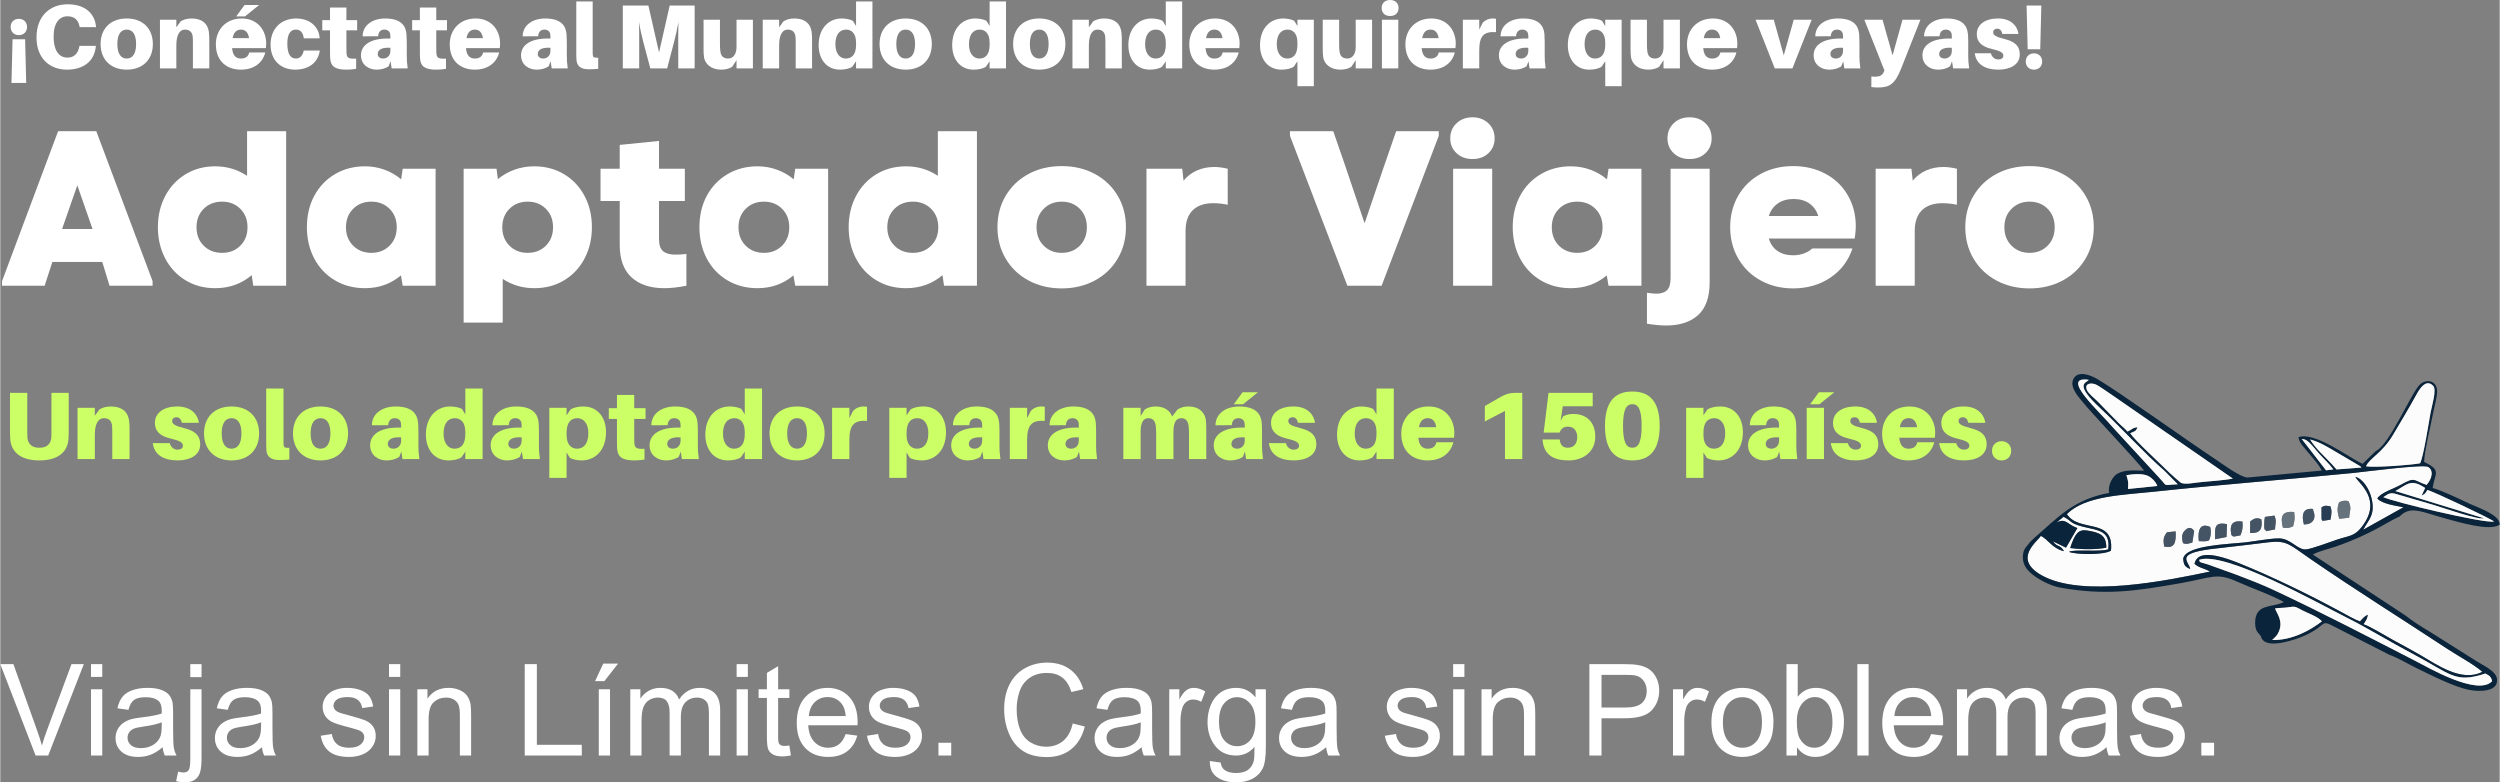 <svg xmlns="http://www.w3.org/2000/svg" xmlns:xlink="http://www.w3.org/1999/xlink" xmlns:xodm="http://www.corel.com/coreldraw/odm/2003" xml:space="preserve" width="866px" height="271px" style="shape-rendering:geometricPrecision; text-rendering:geometricPrecision; image-rendering:optimizeQuality; fill-rule:evenodd; clip-rule:evenodd" viewBox="0 0 663.396 207.648"><rect x="0" y="0" width="663.396" height="207.648" fill="#808080" stroke="none"/> <defs> <style type="text/css"> .fil3 {fill:#0A243B} .fil6 {fill:#283C53} .fil5 {fill:#445464} .fil4 {fill:#66737C} .fil2 {fill:#FCFCFC} .fil1 {fill:#CCFF66;fill-rule:nonzero} .fil0 {fill:white;fill-rule:nonzero} </style> </defs> <g id="Capa_x0020_1">  <path class="fil0" d="M0.458 74.615l14.883 -39.787 10.137 0 14.942 39.787 0 1.23 -11.426 0 -1.934 -6.328 -13.243 0 -2.05 6.328 -11.309 0 0 -1.23zm24.024 -13.829l-4.043 -11.602 -4.043 11.602 8.086 0z"></path> <path id="_1" class="fil0" d="M57.061 76.49c-3.008,0 -5.664,-0.713 -7.969,-2.139 -2.304,-1.426 -4.092,-3.369 -5.361,-5.83 -1.27,-2.461 -1.904,-5.196 -1.904,-8.204 0,-3.086 0.654,-5.859 1.962,-8.32 1.309,-2.461 3.116,-4.385 5.421,-5.772 2.304,-1.387 4.922,-2.08 7.851,-2.08 3.087,0 5.899,0.84 8.438,2.519l0 -11.836 10.372 0 0 41.017 -8.731 0 -0.41 -2.812c-2.735,2.304 -5.958,3.457 -9.669,3.457zm-4.98 -16.173c0,1.993 0.634,3.624 1.904,4.893 1.27,1.27 2.901,1.904 4.893,1.904 1.953,0 3.564,-0.634 4.834,-1.904 1.27,-1.269 1.904,-2.9 1.904,-4.893 0,-1.992 -0.634,-3.623 -1.904,-4.892 -1.27,-1.27 -2.881,-1.905 -4.834,-1.905 -1.992,0 -3.623,0.635 -4.893,1.905 -1.27,1.269 -1.904,2.9 -1.904,4.892z"></path> <path id="_2" class="fil0" d="M96.79 76.49c-3.008,0 -5.684,-0.703 -8.028,-2.11 -2.344,-1.406 -4.16,-3.34 -5.449,-5.801 -1.29,-2.461 -1.934,-5.215 -1.934,-8.262 0,-3.164 0.664,-5.967 1.992,-8.408 1.328,-2.442 3.164,-4.346 5.508,-5.713 2.344,-1.368 4.981,-2.051 7.911,-2.051 1.836,0 3.574,0.303 5.215,0.908 1.64,0.606 3.105,1.455 4.394,2.549l0.411 -2.813 8.73 0 0 31.056 -8.73 0 -0.469 -2.754c-2.696,2.266 -5.879,3.399 -9.551,3.399zm-5.04 -16.173c0,1.993 0.635,3.624 1.905,4.893 1.269,1.27 2.881,1.904 4.834,1.904 1.953,0 3.565,-0.634 4.834,-1.904 1.27,-1.269 1.904,-2.9 1.904,-4.893 0,-1.992 -0.634,-3.623 -1.904,-4.892 -1.269,-1.27 -2.881,-1.905 -4.834,-1.905 -1.953,0 -3.565,0.635 -4.834,1.905 -1.27,1.269 -1.905,2.9 -1.905,4.892z"></path> <path id="_3" class="fil0" d="M141.733 76.49c-3.086,0 -5.879,-0.821 -8.379,-2.461l0 11.602 -10.372 0 0 -40.842 8.731 0 0.352 2.754c1.328,-1.093 2.812,-1.933 4.453,-2.519 1.641,-0.586 3.379,-0.879 5.215,-0.879 2.93,0 5.557,0.693 7.881,2.08 2.324,1.387 4.141,3.311 5.449,5.772 1.309,2.461 1.963,5.234 1.963,8.32 0,3.008 -0.634,5.743 -1.904,8.204 -1.27,2.461 -3.066,4.404 -5.391,5.83 -2.324,1.426 -4.99,2.139 -7.998,2.139zm-8.497 -16.173c0,1.993 0.635,3.624 1.905,4.893 1.269,1.27 2.881,1.904 4.834,1.904 1.953,0 3.565,-0.634 4.834,-1.904 1.27,-1.269 1.904,-2.9 1.904,-4.893 0,-1.992 -0.634,-3.623 -1.904,-4.892 -1.269,-1.27 -2.881,-1.905 -4.834,-1.905 -1.953,0 -3.565,0.635 -4.834,1.905 -1.27,1.269 -1.905,2.9 -1.905,4.892z"></path> <path id="_4" class="fil0" d="M176.246 76.49c-3.711,0 -6.612,-0.957 -8.702,-2.871 -2.09,-1.915 -3.134,-4.786 -3.134,-8.614l0 -11.661 -5.098 0 0 -8.555 5.098 0 0 -6.328 10.429 -1.055 0 7.383 6.856 0 0 8.555 -6.856 0 0 10.196c0,1.485 0.362,2.53 1.085,3.135 0.722,0.605 1.826,0.908 3.31,0.908 0.938,0 1.895,-0.058 2.871,-0.176l0 8.438c-2.226,0.43 -4.179,0.645 -5.859,0.645z"></path> <path id="_5" class="fil0" d="M200.973 76.49c-3.008,0 -5.683,-0.703 -8.027,-2.11 -2.344,-1.406 -4.16,-3.34 -5.45,-5.801 -1.289,-2.461 -1.933,-5.215 -1.933,-8.262 0,-3.164 0.664,-5.967 1.992,-8.408 1.328,-2.442 3.164,-4.346 5.508,-5.713 2.344,-1.368 4.981,-2.051 7.91,-2.051 1.836,0 3.575,0.303 5.216,0.908 1.64,0.606 3.105,1.455 4.394,2.549l0.41 -2.813 8.731 0 0 31.056 -8.731 0 -0.468 -2.754c-2.696,2.266 -5.879,3.399 -9.552,3.399zm-5.039 -16.173c0,1.993 0.635,3.624 1.905,4.893 1.269,1.27 2.881,1.904 4.834,1.904 1.953,0 3.564,-0.634 4.834,-1.904 1.269,-1.269 1.904,-2.9 1.904,-4.893 0,-1.992 -0.635,-3.623 -1.904,-4.892 -1.27,-1.27 -2.881,-1.905 -4.834,-1.905 -1.953,0 -3.565,0.635 -4.834,1.905 -1.27,1.269 -1.905,2.9 -1.905,4.892z"></path> <path id="_6" class="fil0" d="M240.409 76.49c-3.008,0 -5.665,-0.713 -7.969,-2.139 -2.305,-1.426 -4.092,-3.369 -5.362,-5.83 -1.27,-2.461 -1.904,-5.196 -1.904,-8.204 0,-3.086 0.654,-5.859 1.963,-8.32 1.308,-2.461 3.115,-4.385 5.42,-5.772 2.305,-1.387 4.922,-2.08 7.852,-2.08 3.086,0 5.898,0.84 8.437,2.519l0 -11.836 10.372 0 0 41.017 -8.731 0 -0.41 -2.812c-2.734,2.304 -5.957,3.457 -9.668,3.457zm-4.981 -16.173c0,1.993 0.635,3.624 1.904,4.893 1.27,1.27 2.901,1.904 4.893,1.904 1.953,0 3.565,-0.634 4.834,-1.904 1.27,-1.269 1.905,-2.9 1.905,-4.893 0,-1.992 -0.635,-3.623 -1.905,-4.892 -1.269,-1.27 -2.881,-1.905 -4.834,-1.905 -1.992,0 -3.623,0.635 -4.893,1.905 -1.269,1.269 -1.904,2.9 -1.904,4.892z"></path> <path id="_7" class="fil0" d="M281.719 76.548c-3.242,0 -6.162,-0.693 -8.76,-2.08 -2.598,-1.386 -4.629,-3.32 -6.094,-5.801 -1.465,-2.48 -2.197,-5.264 -2.197,-8.35 0,-3.125 0.732,-5.918 2.197,-8.379 1.465,-2.461 3.486,-4.385 6.065,-5.772 2.578,-1.386 5.508,-2.08 8.789,-2.08 3.281,0 6.211,0.694 8.789,2.08 2.578,1.387 4.6,3.311 6.065,5.772 1.465,2.461 2.197,5.254 2.197,8.379 0,3.086 -0.732,5.87 -2.197,8.35 -1.465,2.481 -3.496,4.415 -6.094,5.801 -2.598,1.387 -5.518,2.08 -8.76,2.08zm-6.68 -16.231c0,1.993 0.635,3.624 1.904,4.893 1.27,1.27 2.862,1.904 4.776,1.904 1.953,0 3.555,-0.634 4.805,-1.904 1.25,-1.269 1.875,-2.9 1.875,-4.893 0,-1.992 -0.625,-3.623 -1.875,-4.892 -1.25,-1.27 -2.852,-1.905 -4.805,-1.905 -1.914,0 -3.506,0.635 -4.776,1.905 -1.269,1.269 -1.904,2.9 -1.904,4.892z"></path> <path id="_8" class="fil0" d="M304.22 44.789l9.492 0 0.352 3.165c0.938,-1.172 2.11,-2.071 3.516,-2.696 1.406,-0.625 2.949,-0.937 4.629,-0.937 1.055,0 2.246,0.156 3.574,0.468l0 9.552c-1.328,-0.274 -2.598,-0.411 -3.809,-0.411 -2.382,0 -4.209,0.625 -5.478,1.875 -1.27,1.25 -1.905,3.087 -1.905,5.508l0 14.532 -10.371 0 0 -31.056z"></path> <polygon id="_9" class="fil0" points="342.307,36.059 342.307,34.828 353.792,34.828 356.839,43.617 362.113,59.263 367.445,43.617 370.492,34.828 381.801,34.828 381.801,36.059 366.625,75.845 357.542,75.845 "></polygon> <path id="_10" class="fil0" d="M385.61 44.789l10.371 0 0 31.056 -10.371 0 0 -31.056zm-0.762 -8.086c0,-1.602 0.557,-2.93 1.67,-3.984 1.113,-1.055 2.529,-1.583 4.248,-1.583 1.68,0 3.076,0.528 4.19,1.583 1.113,1.054 1.67,2.382 1.67,3.984 0,1.602 -0.547,2.92 -1.641,3.955 -1.094,1.036 -2.5,1.553 -4.219,1.553 -1.719,0 -3.135,-0.517 -4.248,-1.553 -1.113,-1.035 -1.67,-2.353 -1.67,-3.955z"></path> <path id="_11" class="fil0" d="M416.841 76.49c-3.008,0 -5.684,-0.703 -8.027,-2.11 -2.344,-1.406 -4.161,-3.34 -5.45,-5.801 -1.289,-2.461 -1.933,-5.215 -1.933,-8.262 0,-3.164 0.664,-5.967 1.992,-8.408 1.328,-2.442 3.164,-4.346 5.508,-5.713 2.344,-1.368 4.98,-2.051 7.91,-2.051 1.836,0 3.575,0.303 5.215,0.908 1.641,0.606 3.106,1.455 4.395,2.549l0.41 -2.813 8.731 0 0 31.056 -8.731 0 -0.469 -2.754c-2.695,2.266 -5.879,3.399 -9.551,3.399zm-5.039 -16.173c0,1.993 0.635,3.624 1.904,4.893 1.27,1.27 2.881,1.904 4.835,1.904 1.953,0 3.564,-0.634 4.834,-1.904 1.269,-1.269 1.904,-2.9 1.904,-4.893 0,-1.992 -0.635,-3.623 -1.904,-4.892 -1.27,-1.27 -2.881,-1.905 -4.834,-1.905 -1.954,0 -3.565,0.635 -4.835,1.905 -1.269,1.269 -1.904,2.9 -1.904,4.892z"></path> <path id="_12" class="fil0" d="M442.155 86.393c-1.446,0 -3.145,-0.157 -5.098,-0.469l0 -8.204c1.25,0.157 2.07,0.235 2.461,0.235 1.289,0 2.246,-0.313 2.871,-0.938 0.625,-0.625 0.938,-1.68 0.938,-3.164l0 -29.064 10.371 0 0 30.177c0,3.907 -1.016,6.788 -3.047,8.643 -2.031,1.856 -4.863,2.784 -8.496,2.784zm0.351 -49.69c0,-1.602 0.547,-2.93 1.641,-3.984 1.094,-1.055 2.5,-1.583 4.219,-1.583 1.719,0 3.125,0.528 4.219,1.583 1.094,1.054 1.641,2.382 1.641,3.984 0,1.602 -0.547,2.92 -1.641,3.955 -1.094,1.036 -2.5,1.553 -4.219,1.553 -1.719,0 -3.125,-0.517 -4.219,-1.553 -1.094,-1.035 -1.641,-2.353 -1.641,-3.955z"></path> <path id="_13" class="fil0" d="M475.848 76.548c-3.165,0 -6.016,-0.693 -8.556,-2.08 -2.539,-1.386 -4.531,-3.32 -5.976,-5.801 -1.446,-2.48 -2.168,-5.264 -2.168,-8.35 0,-3.125 0.713,-5.918 2.138,-8.379 1.426,-2.461 3.409,-4.385 5.948,-5.772 2.539,-1.386 5.41,-2.08 8.614,-2.08 3.203,0 6.074,0.684 8.613,2.051 2.539,1.367 4.512,3.272 5.918,5.713 1.407,2.442 2.11,5.186 2.11,8.233 0,0.898 -0.098,1.973 -0.293,3.223l-22.794 0c0.43,1.445 1.201,2.549 2.314,3.31 1.114,0.762 2.51,1.143 4.19,1.143 1.016,0 1.963,-0.166 2.842,-0.498 0.879,-0.332 1.611,-0.772 2.197,-1.318l10.665 0c-1.094,3.281 -3.057,5.869 -5.889,7.763 -2.832,1.895 -6.123,2.842 -9.873,2.842zm6.679 -19.219c-0.429,-1.406 -1.211,-2.51 -2.343,-3.311 -1.133,-0.801 -2.54,-1.201 -4.219,-1.201 -1.641,0 -3.028,0.391 -4.161,1.172 -1.132,0.781 -1.933,1.895 -2.402,3.34l13.125 0z"></path> <path id="_14" class="fil0" d="M497.762 44.789l9.493 0 0.351 3.165c0.938,-1.172 2.11,-2.071 3.516,-2.696 1.407,-0.625 2.95,-0.937 4.629,-0.937 1.055,0 2.247,0.156 3.575,0.468l0 9.552c-1.328,-0.274 -2.598,-0.411 -3.809,-0.411 -2.383,0 -4.209,0.625 -5.479,1.875 -1.269,1.25 -1.904,3.087 -1.904,5.508l0 14.532 -10.372 0 0 -31.056z"></path> <path id="_15" class="fil0" d="M538.604 76.548c-3.243,0 -6.163,-0.693 -8.76,-2.08 -2.598,-1.386 -4.629,-3.32 -6.094,-5.801 -1.465,-2.48 -2.198,-5.264 -2.198,-8.35 0,-3.125 0.733,-5.918 2.198,-8.379 1.465,-2.461 3.486,-4.385 6.064,-5.772 2.579,-1.386 5.508,-2.08 8.79,-2.08 3.281,0 6.211,0.694 8.789,2.08 2.578,1.387 4.6,3.311 6.065,5.772 1.465,2.461 2.197,5.254 2.197,8.379 0,3.086 -0.732,5.87 -2.197,8.35 -1.465,2.481 -3.496,4.415 -6.094,5.801 -2.598,1.387 -5.518,2.08 -8.76,2.08zm-6.68 -16.231c0,1.993 0.635,3.624 1.904,4.893 1.27,1.27 2.862,1.904 4.776,1.904 1.953,0 3.555,-0.634 4.805,-1.904 1.25,-1.269 1.875,-2.9 1.875,-4.893 0,-1.992 -0.625,-3.623 -1.875,-4.892 -1.25,-1.27 -2.852,-1.905 -4.805,-1.905 -1.914,0 -3.506,0.635 -4.776,1.905 -1.269,1.269 -1.904,2.9 -1.904,4.892z"></path> <path class="fil1" d="M18.161 104.271l-4.585 0 0 10.698c0,0.484 0,0.738 -0.025,1.044 -0.127,1.834 -1.172,2.827 -3.184,2.827 -2.012,0 -3.056,-0.993 -3.184,-2.827 -0.025,-0.306 -0.025,-0.56 -0.025,-1.044l0 -10.698 -4.585 0 0 9.857c0,0.892 0,1.426 0.077,2.471 0.203,2.954 2.292,5.603 7.717,5.603 5.425,0 7.514,-2.649 7.718,-5.603 0.076,-1.045 0.076,-1.579 0.076,-2.471l0 -9.857z"></path> <path id="_1_0" class="fil1" d="M34.182 111.581c-0.356,-2.369 -2.012,-3.693 -4.814,-3.693 -1.248,0 -2.216,0.28 -3.056,0.789l-1.223 1.681 0 -2.114 -4.585 0 0 13.602 4.585 0 0 -6.419c0,-3.082 0.994,-4.432 2.394,-4.432 1.376,0 2.089,0.764 2.191,2.063 0.051,0.688 0.051,1.427 0.051,1.86l0 6.928 4.584 0 0 -7.692c0,-1.096 -0.025,-1.885 -0.127,-2.573z"></path> <path id="_2_1" class="fil1" d="M46.994 107.888c-3.617,0 -5.96,1.681 -5.96,4.381 0,2.318 1.553,3.515 4.151,4.126 2.42,0.56 3.286,1.044 3.286,1.91 0,0.713 -0.637,1.045 -1.452,1.045 -0.968,0 -1.783,-0.688 -2.037,-1.732l-4.509 0c0.357,3.056 2.878,4.584 6.572,4.584 3.285,0 6.011,-1.35 6.011,-4.253 0,-2.624 -1.758,-3.693 -4.228,-4.305 -2.598,-0.637 -3.21,-1.146 -3.21,-1.91 0,-0.586 0.459,-0.993 1.096,-0.993 0.815,0 1.273,0.534 1.477,1.477l4.508 0c-0.356,-2.471 -2.318,-4.33 -5.705,-4.33z"></path> <path id="_3_2" class="fil1" d="M61.385 107.888c-4.458,0 -7.31,2.776 -7.31,7.157 0,4.355 2.852,7.157 7.31,7.157 4.457,0 7.31,-2.802 7.31,-7.157 0,-4.381 -2.853,-7.157 -7.31,-7.157zm0 11.207c-1.63,0 -2.624,-1.35 -2.624,-4.05 0,-2.725 0.994,-4.05 2.624,-4.05 1.63,0 2.623,1.325 2.623,4.05 0,2.7 -0.993,4.05 -2.623,4.05z"></path> <path id="_4_3" class="fil1" d="M75.164 103.125l-4.585 0 0 13.907c0,1.018 0,1.706 0.051,2.419 0.102,1.809 1.299,2.649 3.413,2.649 1.019,0 1.834,-0.051 2.675,-0.127l0 -3.107c-1.197,0.051 -1.427,-0.128 -1.503,-0.663 -0.051,-0.331 -0.051,-0.611 -0.051,-1.248l0 -13.83z"></path> <path id="_5_4" class="fil1" d="M84.996 107.888c-4.458,0 -7.31,2.776 -7.31,7.157 0,4.355 2.852,7.157 7.31,7.157 4.457,0 7.31,-2.802 7.31,-7.157 0,-4.381 -2.853,-7.157 -7.31,-7.157zm0 11.207c-1.63,0 -2.624,-1.35 -2.624,-4.05 0,-2.725 0.994,-4.05 2.624,-4.05 1.63,0 2.623,1.325 2.623,4.05 0,2.7 -0.993,4.05 -2.623,4.05z"></path> <path id="_6_5" class="fil1" d="M106.747 121.846l4.483 0c-0.204,-1.503 -0.255,-2.42 -0.255,-3.439l0 -3.82c0,-0.841 -0.025,-1.63 -0.076,-2.318 -0.204,-2.471 -1.681,-4.381 -5.986,-4.381 -3.438,0 -6.265,1.808 -6.291,4.992l4.33 -0.025c0.077,-1.172 0.688,-1.86 1.758,-1.86 0.993,0 1.553,0.612 1.63,1.299 0.051,0.433 0.051,0.713 0.051,0.994l0 0.203 -0.866 0c-4.61,0 -7.361,1.783 -7.361,4.687 0,2.623 2.114,4.024 4.355,4.024 1.248,0 2.394,-0.305 3.362,-0.917l0.561 -1.426 0.305 1.987zm-2.343 -2.751c-0.917,0 -1.554,-0.459 -1.554,-1.274 0,-1.35 1.478,-1.884 3.541,-1.732l0 0.892c0,1.426 -1.07,2.114 -1.987,2.114z"></path> <path id="_7_6" class="fil1" d="M128.015 103.125l-4.584 0 0 6.877 -0.892 -1.452c-0.687,-0.407 -2.012,-0.662 -3.133,-0.662 -3.489,0 -6.444,2.623 -6.444,7.463 0,4.024 2.293,6.851 5.986,6.851 1.375,0 2.7,-0.28 3.464,-0.84l1.019 -1.503 0 1.987 4.584 0 0 -18.721zm-7.488 15.97c-1.605,0 -2.878,-1.426 -2.878,-3.974 0,-2.776 1.222,-4.126 3.005,-4.126 1.376,0 2.777,0.917 2.777,3.642l0 0.586c0,2.853 -1.223,3.872 -2.904,3.872z"></path> <path id="_8_7" class="fil1" d="M138.738 121.846l4.483 0c-0.204,-1.503 -0.255,-2.42 -0.255,-3.439l0 -3.82c0,-0.841 -0.025,-1.63 -0.076,-2.318 -0.204,-2.471 -1.681,-4.381 -5.986,-4.381 -3.438,0 -6.265,1.808 -6.291,4.992l4.33 -0.025c0.077,-1.172 0.688,-1.86 1.758,-1.86 0.993,0 1.553,0.612 1.63,1.299 0.051,0.433 0.051,0.713 0.051,0.994l0 0.203 -0.866 0c-4.61,0 -7.361,1.783 -7.361,4.687 0,2.623 2.114,4.024 4.355,4.024 1.248,0 2.394,-0.305 3.362,-0.917l0.561 -1.426 0.305 1.987zm-2.343 -2.751c-0.917,0 -1.554,-0.459 -1.554,-1.274 0,-1.35 1.478,-1.884 3.541,-1.732l0 0.892c0,1.426 -1.07,2.114 -1.987,2.114z"></path> <path id="_9_8" class="fil1" d="M154.785 107.888c-1.376,0 -2.7,0.28 -3.464,0.84l-1.019 1.503 0 -1.987 -4.585 0 0 18.594 4.585 0 0 -6.75 0.891 1.452c0.688,0.408 2.013,0.662 3.133,0.662 3.49,0 6.444,-2.623 6.444,-7.462 0,-4.025 -2.292,-6.852 -5.985,-6.852zm-1.707 11.207c-1.375,0 -2.776,-0.917 -2.776,-3.642l0 -0.586c0,-2.853 1.222,-3.872 2.904,-3.872 1.604,0 2.878,1.427 2.878,3.974 0,2.776 -1.223,4.126 -3.006,4.126z"></path> <path id="_10_9" class="fil1" d="M168.259 111.199l3.005 0 0 -2.853 -3.005 0 0 -3.515 -4.585 0 0 3.515 -2.165 0 0 2.853 2.165 0 0 5.68c0,0.764 0,1.401 0.051,2.19 0.153,2.089 1.171,3.133 4.559,3.133 0.968,0 1.808,-0.076 2.7,-0.229l0 -2.853c-2.165,0.102 -2.598,-0.203 -2.7,-1.579 -0.025,-0.356 -0.025,-0.866 -0.025,-1.324l0 -5.018z"></path> <path id="_11_10" class="fil1" d="M180.917 121.846l4.483 0c-0.204,-1.503 -0.255,-2.42 -0.255,-3.439l0 -3.82c0,-0.841 -0.025,-1.63 -0.076,-2.318 -0.204,-2.471 -1.681,-4.381 -5.985,-4.381 -3.439,0 -6.266,1.808 -6.292,4.992l4.33 -0.025c0.077,-1.172 0.688,-1.86 1.758,-1.86 0.993,0 1.553,0.612 1.63,1.299 0.051,0.433 0.051,0.713 0.051,0.994l0 0.203 -0.866 0c-4.61,0 -7.361,1.783 -7.361,4.687 0,2.623 2.114,4.024 4.355,4.024 1.248,0 2.395,-0.305 3.363,-0.917l0.56 -1.426 0.305 1.987zm-2.343 -2.751c-0.917,0 -1.554,-0.459 -1.554,-1.274 0,-1.35 1.478,-1.884 3.541,-1.732l0 0.892c0,1.426 -1.07,2.114 -1.987,2.114z"></path> <path id="_12_11" class="fil1" d="M202.185 103.125l-4.584 0 0 6.877 -0.892 -1.452c-0.687,-0.407 -2.012,-0.662 -3.133,-0.662 -3.489,0 -6.444,2.623 -6.444,7.463 0,4.024 2.293,6.851 5.986,6.851 1.375,0 2.7,-0.28 3.464,-0.84l1.019 -1.503 0 1.987 4.584 0 0 -18.721zm-7.488 15.97c-1.605,0 -2.878,-1.426 -2.878,-3.974 0,-2.776 1.223,-4.126 3.005,-4.126 1.376,0 2.777,0.917 2.777,3.642l0 0.586c0,2.853 -1.223,3.872 -2.904,3.872z"></path> <path id="_13_12" class="fil1" d="M211.482 107.888c-4.457,0 -7.31,2.776 -7.31,7.157 0,4.355 2.853,7.157 7.31,7.157 4.457,0 7.31,-2.802 7.31,-7.157 0,-4.381 -2.853,-7.157 -7.31,-7.157zm0 11.207c-1.63,0 -2.624,-1.35 -2.624,-4.05 0,-2.725 0.994,-4.05 2.624,-4.05 1.63,0 2.623,1.325 2.623,4.05 0,2.7 -0.993,4.05 -2.623,4.05z"></path> <path id="_14_13" class="fil1" d="M229.006 107.888c-0.866,0 -1.936,0.382 -2.675,1.197l-0.968 1.91 0 -2.751 -4.584 0 0 13.602 4.584 0 0 -4.993c0,-4.1 1.248,-5.374 4.687,-5.145l0 -3.744c-0.331,-0.051 -0.611,-0.076 -1.044,-0.076z"></path> <path id="_15_14" class="fil1" d="M245.027 107.888c-1.376,0 -2.7,0.28 -3.464,0.84l-1.019 1.503 0 -1.987 -4.585 0 0 18.594 4.585 0 0 -6.75 0.891 1.452c0.688,0.408 2.012,0.662 3.133,0.662 3.49,0 6.444,-2.623 6.444,-7.462 0,-4.025 -2.292,-6.852 -5.985,-6.852zm-1.707 11.207c-1.375,0 -2.776,-0.917 -2.776,-3.642l0 -0.586c0,-2.853 1.222,-3.872 2.903,-3.872 1.605,0 2.879,1.427 2.879,3.974 0,2.776 -1.223,4.126 -3.006,4.126z"></path> <path id="_16" class="fil1" d="M260.971 121.846l4.483 0c-0.204,-1.503 -0.255,-2.42 -0.255,-3.439l0 -3.82c0,-0.841 -0.025,-1.63 -0.076,-2.318 -0.204,-2.471 -1.681,-4.381 -5.986,-4.381 -3.438,0 -6.265,1.808 -6.291,4.992l4.33 -0.025c0.076,-1.172 0.688,-1.86 1.758,-1.86 0.993,0 1.553,0.612 1.63,1.299 0.051,0.433 0.051,0.713 0.051,0.994l0 0.203 -0.867 0c-4.61,0 -7.36,1.783 -7.36,4.687 0,2.623 2.114,4.024 4.355,4.024 1.248,0 2.394,-0.305 3.362,-0.917l0.56 -1.426 0.306 1.987zm-2.343 -2.751c-0.917,0 -1.554,-0.459 -1.554,-1.274 0,-1.35 1.477,-1.884 3.541,-1.732l0 0.892c0,1.426 -1.07,2.114 -1.987,2.114z"></path> <path id="_17" class="fil1" d="M276.177 107.888c-0.866,0 -1.936,0.382 -2.674,1.197l-0.968 1.91 0 -2.751 -4.585 0 0 13.602 4.585 0 0 -4.993c0,-4.1 1.248,-5.374 4.686,-5.145l0 -3.744c-0.331,-0.051 -0.611,-0.076 -1.044,-0.076z"></path> <path id="_18" class="fil1" d="M286.62 121.846l4.483 0c-0.204,-1.503 -0.255,-2.42 -0.255,-3.439l0 -3.82c0,-0.841 -0.025,-1.63 -0.076,-2.318 -0.204,-2.471 -1.681,-4.381 -5.986,-4.381 -3.438,0 -6.266,1.808 -6.291,4.992l4.33 -0.025c0.076,-1.172 0.688,-1.86 1.757,-1.86 0.994,0 1.554,0.612 1.63,1.299 0.051,0.433 0.051,0.713 0.051,0.994l0 0.203 -0.866 0c-4.61,0 -7.361,1.783 -7.361,4.687 0,2.623 2.115,4.024 4.356,4.024 1.248,0 2.394,-0.305 3.362,-0.917l0.56 -1.426 0.306 1.987zm-2.343 -2.751c-0.917,0 -1.554,-0.459 -1.554,-1.274 0,-1.35 1.477,-1.884 3.54,-1.732l0 0.892c0,1.426 -1.069,2.114 -1.986,2.114z"></path> <path id="_19" class="fil1" d="M319.961 111.327c-0.306,-1.86 -1.834,-3.439 -4.559,-3.439 -1.248,0 -2.089,0.28 -2.929,0.789l-1.427 1.86c-0.586,-1.503 -2.037,-2.649 -4.355,-2.649 -1.248,0 -2.089,0.28 -2.929,0.789l-1.095 1.758 0 -2.191 -4.585 0 0 13.602 4.585 0 0 -7.183c0,-2.318 0.585,-3.668 2.063,-3.668 1.197,0 1.808,0.764 1.961,2.063 0.076,0.688 0.102,1.427 0.102,1.86l0 6.928 4.584 0 0 -7.183c0,-2.318 0.586,-3.668 2.063,-3.668 1.197,0 1.809,0.764 1.962,2.063 0.076,0.688 0.102,1.427 0.102,1.86l0 6.928 4.584 0 0 -7.947c0,-1.095 -0.025,-1.885 -0.127,-2.572z"></path> <path id="_20" class="fil1" d="M329.843 107.302l3.948 -3.184 -4.075 0 -2.318 3.184 2.445 0zm0.816 14.544l4.482 0c-0.203,-1.503 -0.254,-2.42 -0.254,-3.439l0 -3.82c0,-0.841 -0.026,-1.63 -0.077,-2.318 -0.204,-2.471 -1.681,-4.381 -5.985,-4.381 -3.439,0 -6.266,1.808 -6.292,4.992l4.33 -0.025c0.077,-1.172 0.688,-1.86 1.758,-1.86 0.993,0 1.554,0.612 1.63,1.299 0.051,0.433 0.051,0.713 0.051,0.994l0 0.203 -0.866 0c-4.61,0 -7.361,1.783 -7.361,4.687 0,2.623 2.114,4.024 4.355,4.024 1.249,0 2.395,-0.305 3.363,-0.917l0.56 -1.426 0.306 1.987zm-2.344 -2.751c-0.917,0 -1.553,-0.459 -1.553,-1.274 0,-1.35 1.477,-1.884 3.54,-1.732l0 0.892c0,1.426 -1.07,2.114 -1.987,2.114z"></path> <path id="_21" class="fil1" d="M343.241 107.888c-3.617,0 -5.96,1.681 -5.96,4.381 0,2.318 1.554,3.515 4.152,4.126 2.419,0.56 3.285,1.044 3.285,1.91 0,0.713 -0.636,1.045 -1.452,1.045 -0.967,0 -1.783,-0.688 -2.037,-1.732l-4.509 0c0.357,3.056 2.879,4.584 6.572,4.584 3.286,0 6.011,-1.35 6.011,-4.253 0,-2.624 -1.758,-3.693 -4.228,-4.305 -2.598,-0.637 -3.209,-1.146 -3.209,-1.91 0,-0.586 0.458,-0.993 1.095,-0.993 0.815,0 1.273,0.534 1.477,1.477l4.508 0c-0.356,-2.471 -2.317,-4.33 -5.705,-4.33z"></path> <path id="_22" class="fil1" d="M369.858 103.125l-4.585 0 0 6.877 -0.891 -1.452c-0.688,-0.407 -2.013,-0.662 -3.133,-0.662 -3.49,0 -6.444,2.623 -6.444,7.463 0,4.024 2.292,6.851 5.985,6.851 1.376,0 2.7,-0.28 3.464,-0.84l1.019 -1.503 0 1.987 4.585 0 0 -18.721zm-7.489 15.97c-1.604,0 -2.878,-1.426 -2.878,-3.974 0,-2.776 1.223,-4.126 3.006,-4.126 1.375,0 2.776,0.917 2.776,3.642l0 0.586c0,2.853 -1.223,3.872 -2.904,3.872z"></path> <path id="_23" class="fil1" d="M385.93 114.867c0,-3.515 -2.293,-6.979 -6.827,-6.979 -4.533,0 -7.259,3.235 -7.259,7.208 0,4.788 3.108,7.106 7.005,7.106 3.489,0 6.036,-1.732 6.826,-4.814l-4.508 0c-0.179,1.045 -0.968,1.707 -2.267,1.707 -1.299,0 -2.293,-0.637 -2.522,-2.904l9.475 0c0.051,-0.458 0.077,-0.917 0.077,-1.324zm-7.056 -3.872c1.223,0 2.012,0.79 2.267,2.395l-4.61 0c0.306,-1.682 1.146,-2.395 2.343,-2.395z"></path> <path id="_24" class="fil1" d="M403.963 104.271l-1.987 0c-1.299,0 -2.471,0.357 -3.591,0.993l-4.356 2.497 0 4.1 5.349 -2.801 0 12.786 4.585 0 0 -17.575z"></path> <path id="_25" class="fil1" d="M417.538 109.874c-0.968,0 -1.91,0.179 -2.725,0.637l-0.662 1.172 0.56 -3.846 7.947 0 0 -3.566 -11.716 0 -1.299 10.545 4.228 0c0.407,-1.07 1.069,-1.579 2.241,-1.579 1.579,0 2.445,1.197 2.445,2.801 0,1.58 -0.815,2.802 -2.521,2.802 -1.248,0 -1.962,-0.738 -2.089,-1.936l-0.025 -0.254 -4.585 0 0.025 0.254c0.382,3.745 2.751,5.298 6.979,5.298 3.617,0 7.004,-2.165 7.004,-6.291 0,-3.846 -2.292,-6.037 -5.807,-6.037z"></path> <path id="_26" class="fil1" d="M433.177 103.915c-5.094,0 -7.259,3.26 -7.259,9.143 0,5.859 2.165,9.144 7.259,9.144 5.094,0 7.259,-3.285 7.259,-9.144 0,-5.883 -2.165,-9.143 -7.259,-9.143zm0 14.925c-1.604,0 -2.47,-1.452 -2.47,-5.782 0,-4.355 0.866,-5.781 2.47,-5.781 1.605,0 2.471,1.426 2.471,5.781 0,4.33 -0.866,5.782 -2.471,5.782z"></path> <path id="_27" class="fil1" d="M456.534 107.888c-1.376,0 -2.7,0.28 -3.464,0.84l-1.019 1.503 0 -1.987 -4.585 0 0 18.594 4.585 0 0 -6.75 0.891 1.452c0.688,0.408 2.012,0.662 3.133,0.662 3.49,0 6.444,-2.623 6.444,-7.462 0,-4.025 -2.292,-6.852 -5.985,-6.852zm-1.707 11.207c-1.375,0 -2.776,-0.917 -2.776,-3.642l0 -0.586c0,-2.853 1.222,-3.872 2.903,-3.872 1.605,0 2.879,1.427 2.879,3.974 0,2.776 -1.223,4.126 -3.006,4.126z"></path> <path id="_28" class="fil1" d="M472.478 121.846l4.483 0c-0.204,-1.503 -0.255,-2.42 -0.255,-3.439l0 -3.82c0,-0.841 -0.025,-1.63 -0.076,-2.318 -0.204,-2.471 -1.681,-4.381 -5.986,-4.381 -3.438,0 -6.265,1.808 -6.291,4.992l4.33 -0.025c0.076,-1.172 0.688,-1.86 1.757,-1.86 0.994,0 1.554,0.612 1.631,1.299 0.051,0.433 0.051,0.713 0.051,0.994l0 0.203 -0.867 0c-4.61,0 -7.36,1.783 -7.36,4.687 0,2.623 2.114,4.024 4.355,4.024 1.248,0 2.394,-0.305 3.362,-0.917l0.56 -1.426 0.306 1.987zm-2.343 -2.751c-0.917,0 -1.554,-0.459 -1.554,-1.274 0,-1.35 1.477,-1.884 3.541,-1.732l0 0.892c0,1.426 -1.07,2.114 -1.987,2.114z"></path> <path id="_29" class="fil1" d="M482.819 107.302l3.948 -3.184 -4.075 0 -2.318 3.184 2.445 0zm1.223 14.544l0 -13.602 -4.585 0 0 13.602 4.585 0z"></path> <path id="_30" class="fil1" d="M492.396 107.888c-3.617,0 -5.96,1.681 -5.96,4.381 0,2.318 1.554,3.515 4.152,4.126 2.419,0.56 3.285,1.044 3.285,1.91 0,0.713 -0.636,1.045 -1.452,1.045 -0.967,0 -1.783,-0.688 -2.037,-1.732l-4.509 0c0.357,3.056 2.879,4.584 6.572,4.584 3.286,0 6.011,-1.35 6.011,-4.253 0,-2.624 -1.758,-3.693 -4.228,-4.305 -2.598,-0.637 -3.209,-1.146 -3.209,-1.91 0,-0.586 0.458,-0.993 1.095,-0.993 0.815,0 1.273,0.534 1.477,1.477l4.508 0c-0.356,-2.471 -2.317,-4.33 -5.705,-4.33z"></path> <path id="_31" class="fil1" d="M513.562 114.867c0,-3.515 -2.292,-6.979 -6.826,-6.979 -4.534,0 -7.259,3.235 -7.259,7.208 0,4.788 3.107,7.106 7.004,7.106 3.49,0 6.037,-1.732 6.826,-4.814l-4.508 0c-0.178,1.045 -0.968,1.707 -2.267,1.707 -1.299,0 -2.292,-0.637 -2.522,-2.904l9.476 0c0.05,-0.458 0.076,-0.917 0.076,-1.324zm-7.055 -3.872c1.222,0 2.012,0.79 2.266,2.395l-4.61 0c0.306,-1.682 1.147,-2.395 2.344,-2.395z"></path> <path id="_32" class="fil1" d="M521.152 107.888c-3.617,0 -5.96,1.681 -5.96,4.381 0,2.318 1.554,3.515 4.152,4.126 2.419,0.56 3.285,1.044 3.285,1.91 0,0.713 -0.636,1.045 -1.451,1.045 -0.968,0 -1.783,-0.688 -2.038,-1.732l-4.508 0c0.356,3.056 2.878,4.584 6.571,4.584 3.286,0 6.011,-1.35 6.011,-4.253 0,-2.624 -1.757,-3.693 -4.228,-4.305 -2.598,-0.637 -3.209,-1.146 -3.209,-1.91 0,-0.586 0.458,-0.993 1.095,-0.993 0.815,0 1.274,0.534 1.477,1.477l4.509 0c-0.357,-2.471 -2.318,-4.33 -5.706,-4.33z"></path> <path id="_33" class="fil1" d="M531.188 117.108c-1.503,0 -2.548,1.045 -2.548,2.547 0,1.503 1.045,2.547 2.548,2.547 1.502,0 2.547,-1.044 2.547,-2.547 0,-1.502 -1.045,-2.547 -2.547,-2.547z"></path> <path class="fil0" d="M9.368 200.533l-9.368 -24.258 3.478 0 6.302 17.629c0.503,1.412 0.932,2.733 1.271,3.97 0.373,-1.327 0.807,-2.649 1.304,-3.97l6.539 -17.629 3.275 0 -9.458 24.258 -3.343 0z"></path> <path id="_1_15" class="fil0" d="M24.078 179.663l0 -3.388 2.982 0 0 3.388 -2.982 0zm0 20.87l0 -17.584 2.982 0 0 17.584 -2.982 0z"></path> <path id="_2_16" class="fil0" d="M43.091 198.331c-1.107,0.943 -2.174,1.604 -3.196,1.993 -1.022,0.39 -2.118,0.582 -3.292,0.582 -1.931,0 -3.417,-0.469 -4.456,-1.412 -1.039,-0.937 -1.558,-2.14 -1.558,-3.602 0,-0.859 0.197,-1.644 0.587,-2.355 0.395,-0.712 0.909,-1.276 1.542,-1.705 0.638,-0.43 1.349,-0.757 2.145,-0.977 0.588,-0.153 1.474,-0.3 2.655,-0.447 2.405,-0.282 4.184,-0.626 5.319,-1.022 0.011,-0.406 0.017,-0.666 0.017,-0.773 0,-1.208 -0.283,-2.061 -0.847,-2.558 -0.763,-0.672 -1.898,-1.005 -3.4,-1.005 -1.406,0 -2.445,0.248 -3.111,0.739 -0.672,0.492 -1.163,1.361 -1.485,2.615l-2.914 -0.407c0.265,-1.248 0.7,-2.258 1.31,-3.026 0.61,-0.768 1.491,-1.356 2.643,-1.773 1.146,-0.413 2.485,-0.622 3.998,-0.622 1.502,0 2.727,0.175 3.67,0.531 0.937,0.356 1.632,0.796 2.073,1.333 0.44,0.536 0.751,1.214 0.931,2.033 0.096,0.508 0.147,1.423 0.147,2.738l0 3.953c0,2.762 0.062,4.506 0.187,5.246 0.118,0.74 0.367,1.446 0.728,2.123l-3.117 0c-0.299,-0.627 -0.491,-1.361 -0.576,-2.202zm-0.237 -6.607c-1.084,0.441 -2.711,0.813 -4.879,1.118 -1.231,0.175 -2.101,0.373 -2.609,0.593 -0.508,0.221 -0.898,0.542 -1.174,0.96 -0.277,0.424 -0.418,0.892 -0.418,1.412 0,0.785 0.299,1.446 0.903,1.971 0.604,0.525 1.485,0.79 2.643,0.79 1.146,0 2.168,-0.248 3.066,-0.751 0.892,-0.497 1.553,-1.18 1.971,-2.044 0.322,-0.672 0.48,-1.66 0.48,-2.964l0.017 -1.085z"></path> <path id="_3_17" class="fil0" d="M50.432 179.73l0 -3.455 2.981 0 0 3.455 -2.981 0zm-3.772 27.602l0.547 -2.524c0.599,0.152 1.068,0.231 1.412,0.231 0.61,0 1.062,-0.203 1.361,-0.604 0.299,-0.401 0.452,-1.412 0.452,-3.021l0 -18.465 2.981 0 0 18.527c0,2.163 -0.282,3.671 -0.847,4.518 -0.717,1.101 -1.908,1.654 -3.574,1.654 -0.808,0 -1.581,-0.107 -2.332,-0.316z"></path> <path id="_4_18" class="fil0" d="M69.462 198.331c-1.107,0.943 -2.174,1.604 -3.197,1.993 -1.022,0.39 -2.117,0.582 -3.292,0.582 -1.931,0 -3.416,-0.469 -4.455,-1.412 -1.039,-0.937 -1.559,-2.14 -1.559,-3.602 0,-0.859 0.198,-1.644 0.588,-2.355 0.395,-0.712 0.909,-1.276 1.541,-1.705 0.638,-0.43 1.35,-0.757 2.146,-0.977 0.587,-0.153 1.474,-0.3 2.654,-0.447 2.406,-0.282 4.185,-0.626 5.32,-1.022 0.011,-0.406 0.016,-0.666 0.016,-0.773 0,-1.208 -0.282,-2.061 -0.847,-2.558 -0.762,-0.672 -1.897,-1.005 -3.399,-1.005 -1.406,0 -2.445,0.248 -3.111,0.739 -0.672,0.492 -1.164,1.361 -1.486,2.615l-2.913 -0.407c0.265,-1.248 0.7,-2.258 1.31,-3.026 0.61,-0.768 1.49,-1.356 2.642,-1.773 1.147,-0.413 2.485,-0.622 3.998,-0.622 1.503,0 2.728,0.175 3.671,0.531 0.937,0.356 1.632,0.796 2.072,1.333 0.441,0.536 0.751,1.214 0.932,2.033 0.096,0.508 0.147,1.423 0.147,2.738l0 3.953c0,2.762 0.062,4.506 0.186,5.246 0.119,0.74 0.367,1.446 0.728,2.123l-3.116 0c-0.3,-0.627 -0.492,-1.361 -0.576,-2.202zm-0.238 -6.607c-1.084,0.441 -2.71,0.813 -4.878,1.118 -1.231,0.175 -2.101,0.373 -2.609,0.593 -0.509,0.221 -0.898,0.542 -1.175,0.96 -0.277,0.424 -0.418,0.892 -0.418,1.412 0,0.785 0.299,1.446 0.904,1.971 0.604,0.525 1.485,0.79 2.643,0.79 1.146,0 2.168,-0.248 3.066,-0.751 0.892,-0.497 1.553,-1.18 1.97,-2.044 0.322,-0.672 0.481,-1.66 0.481,-2.964l0.016 -1.085z"></path> <path id="_5_19" class="fil0" d="M85.047 195.282l2.948 -0.474c0.163,1.18 0.626,2.083 1.383,2.716 0.757,0.626 1.818,0.943 3.173,0.943 1.373,0 2.389,-0.277 3.055,-0.836 0.661,-0.553 0.994,-1.209 0.994,-1.96 0,-0.672 -0.299,-1.202 -0.892,-1.586 -0.418,-0.266 -1.434,-0.599 -3.049,-1.011 -2.18,-0.548 -3.688,-1.022 -4.535,-1.423 -0.841,-0.407 -1.479,-0.96 -1.914,-1.672 -0.435,-0.706 -0.655,-1.49 -0.655,-2.349 0,-0.785 0.181,-1.507 0.536,-2.174 0.362,-0.666 0.848,-1.219 1.463,-1.66 0.463,-0.339 1.095,-0.627 1.892,-0.864 0.802,-0.237 1.654,-0.356 2.569,-0.356 1.378,0 2.586,0.198 3.625,0.599 1.045,0.395 1.813,0.937 2.31,1.615 0.491,0.683 0.836,1.592 1.022,2.733l-2.914 0.407c-0.13,-0.915 -0.514,-1.632 -1.146,-2.146 -0.633,-0.514 -1.525,-0.768 -2.682,-0.768 -1.361,0 -2.338,0.226 -2.92,0.677 -0.582,0.452 -0.875,0.983 -0.875,1.587 0,0.384 0.118,0.734 0.361,1.045 0.243,0.316 0.621,0.582 1.141,0.79 0.299,0.113 1.169,0.368 2.626,0.763 2.1,0.559 3.568,1.022 4.404,1.378 0.836,0.355 1.491,0.88 1.965,1.558 0.48,0.683 0.718,1.53 0.718,2.547 0,0.988 -0.288,1.92 -0.87,2.795 -0.582,0.875 -1.417,1.553 -2.507,2.033 -1.096,0.48 -2.333,0.717 -3.71,0.717 -2.282,0 -4.026,-0.474 -5.224,-1.417 -1.197,-0.949 -1.959,-2.349 -2.292,-4.207z"></path> <path id="_6_20" class="fil0" d="M103.173 179.663l0 -3.388 2.982 0 0 3.388 -2.982 0zm0 20.87l0 -17.584 2.982 0 0 17.584 -2.982 0z"></path> <path id="_7_21" class="fil0" d="M110.7 200.533l0 -17.584 2.677 0 0 2.496c1.287,-1.914 3.151,-2.869 5.585,-2.869 1.061,0 2.032,0.192 2.919,0.571 0.887,0.378 1.553,0.881 1.993,1.496 0.441,0.616 0.751,1.35 0.926,2.197 0.108,0.553 0.164,1.519 0.164,2.897l0 10.796 -2.981 0 0 -10.683c0,-1.214 -0.113,-2.124 -0.345,-2.722 -0.231,-0.599 -0.644,-1.079 -1.231,-1.44 -0.587,-0.356 -1.282,-0.537 -2.072,-0.537 -1.265,0 -2.355,0.401 -3.275,1.209 -0.921,0.802 -1.378,2.332 -1.378,4.579l0 9.594 -2.982 0z"></path> <polygon id="_8_22" class="fil0" points="139.194,200.533 139.194,176.275 142.413,176.275 142.413,197.687 154.339,197.687 154.339,200.533 "></polygon> <path id="_9_23" class="fil0" d="M158.851 200.533l0 -17.584 2.981 0 0 17.584 -2.981 0zm-0.983 -19.752l2.169 -4.642 3.93 0 -3.625 4.642 -2.474 0z"></path> <path id="_10_24" class="fil0" d="M167.214 200.533l0 -17.584 2.676 0 0 2.485c0.548,-0.859 1.282,-1.553 2.197,-2.073 0.915,-0.525 1.954,-0.785 3.123,-0.785 1.298,0 2.366,0.271 3.196,0.808 0.83,0.542 1.417,1.293 1.756,2.264 1.4,-2.049 3.213,-3.072 5.449,-3.072 1.751,0 3.1,0.48 4.037,1.446 0.944,0.966 1.418,2.451 1.418,4.455l0 12.056 -2.982 0 0 -11.067c0,-1.186 -0.101,-2.045 -0.293,-2.57 -0.192,-0.525 -0.542,-0.943 -1.056,-1.265 -0.508,-0.321 -1.107,-0.48 -1.79,-0.48 -1.242,0 -2.27,0.413 -3.089,1.231 -0.819,0.825 -1.225,2.141 -1.225,3.947l0 10.204 -2.982 0 0 -11.412c0,-1.321 -0.243,-2.315 -0.728,-2.976 -0.486,-0.66 -1.282,-0.994 -2.383,-0.994 -0.836,0 -1.61,0.221 -2.321,0.661 -0.712,0.441 -1.225,1.084 -1.547,1.937 -0.317,0.847 -0.475,2.072 -0.475,3.67l0 9.114 -2.981 0z"></path> <path id="_11_25" class="fil0" d="M195.437 179.663l0 -3.388 2.981 0 0 3.388 -2.981 0zm0 20.87l0 -17.584 2.981 0 0 17.584 -2.981 0z"></path> <path id="_12_26" class="fil0" d="M209.435 197.874l0.407 2.631c-0.836,0.175 -1.587,0.265 -2.242,0.265 -1.079,0 -1.914,-0.169 -2.513,-0.513 -0.593,-0.345 -1.011,-0.791 -1.254,-1.35 -0.242,-0.559 -0.361,-1.733 -0.361,-3.524l0 -10.13 -2.202 0 0 -2.304 2.202 0 0 -4.348 2.981 -1.79 0 6.138 2.982 0 0 2.304 -2.982 0 0 10.3c0,0.852 0.051,1.4 0.159,1.643 0.101,0.243 0.271,0.435 0.508,0.582 0.237,0.141 0.576,0.214 1.016,0.214 0.328,0 0.763,-0.039 1.299,-0.118z"></path> <path id="_13_27" class="fil0" d="M224.371 194.841l3.083 0.407c-0.48,1.79 -1.378,3.185 -2.688,4.173 -1.31,0.988 -2.981,1.485 -5.02,1.485 -2.563,0 -4.596,-0.79 -6.098,-2.372 -1.502,-1.575 -2.254,-3.794 -2.254,-6.646 0,-2.948 0.757,-5.24 2.276,-6.867 1.519,-1.631 3.49,-2.445 5.912,-2.445 2.344,0 4.258,0.797 5.743,2.395 1.485,1.598 2.231,3.845 2.231,6.742 0,0.175 -0.006,0.44 -0.017,0.79l-13.095 0c0.113,1.926 0.655,3.406 1.637,4.428 0.977,1.022 2.203,1.536 3.665,1.536 1.09,0 2.022,-0.288 2.79,-0.864 0.773,-0.576 1.383,-1.497 1.835,-2.762zm-9.758 -4.777l9.792 0c-0.13,-1.479 -0.508,-2.586 -1.124,-3.326 -0.943,-1.146 -2.174,-1.722 -3.682,-1.722 -1.366,0 -2.512,0.457 -3.444,1.372 -0.926,0.915 -1.44,2.14 -1.542,3.676z"></path> <path id="_14_28" class="fil0" d="M230.035 195.282l2.947 -0.474c0.164,1.18 0.627,2.083 1.384,2.716 0.757,0.626 1.818,0.943 3.173,0.943 1.372,0 2.389,-0.277 3.055,-0.836 0.661,-0.553 0.994,-1.209 0.994,-1.96 0,-0.672 -0.299,-1.202 -0.892,-1.586 -0.418,-0.266 -1.434,-0.599 -3.049,-1.011 -2.18,-0.548 -3.688,-1.022 -4.535,-1.423 -0.841,-0.407 -1.479,-0.96 -1.914,-1.672 -0.435,-0.706 -0.655,-1.49 -0.655,-2.349 0,-0.785 0.181,-1.507 0.536,-2.174 0.362,-0.666 0.847,-1.219 1.463,-1.66 0.463,-0.339 1.095,-0.627 1.892,-0.864 0.801,-0.237 1.654,-0.356 2.569,-0.356 1.378,0 2.586,0.198 3.625,0.599 1.045,0.395 1.813,0.937 2.31,1.615 0.491,0.683 0.835,1.592 1.022,2.733l-2.914 0.407c-0.13,-0.915 -0.514,-1.632 -1.146,-2.146 -0.633,-0.514 -1.525,-0.768 -2.682,-0.768 -1.362,0 -2.338,0.226 -2.92,0.677 -0.582,0.452 -0.875,0.983 -0.875,1.587 0,0.384 0.118,0.734 0.361,1.045 0.243,0.316 0.621,0.582 1.141,0.79 0.299,0.113 1.169,0.368 2.626,0.763 2.1,0.559 3.568,1.022 4.404,1.378 0.836,0.355 1.491,0.88 1.965,1.558 0.48,0.683 0.717,1.53 0.717,2.547 0,0.988 -0.288,1.92 -0.869,2.795 -0.582,0.875 -1.418,1.553 -2.507,2.033 -1.096,0.48 -2.333,0.717 -3.71,0.717 -2.282,0 -4.027,-0.474 -5.224,-1.417 -1.197,-0.949 -1.959,-2.349 -2.292,-4.207z"></path> <polygon id="_15_29" class="fil0" points="249.008,200.533 249.008,197.145 252.396,197.145 252.396,200.533 "></polygon> <path id="_16_30" class="fil0" d="M284.64 192.024l3.218 0.813c-0.672,2.637 -1.88,4.641 -3.625,6.025 -1.745,1.383 -3.879,2.078 -6.404,2.078 -2.608,0 -4.732,-0.531 -6.369,-1.598 -1.638,-1.062 -2.88,-2.603 -3.733,-4.619 -0.852,-2.022 -1.281,-4.184 -1.281,-6.5 0,-2.524 0.479,-4.726 1.445,-6.607 0.966,-1.88 2.338,-3.309 4.117,-4.285 1.778,-0.977 3.738,-1.463 5.872,-1.463 2.428,0 4.467,0.615 6.116,1.852 1.654,1.237 2.806,2.97 3.455,5.206l-3.15 0.746c-0.559,-1.762 -1.378,-3.049 -2.445,-3.851 -1.068,-0.808 -2.412,-1.209 -4.032,-1.209 -1.858,0 -3.417,0.447 -4.665,1.339 -1.247,0.892 -2.128,2.095 -2.631,3.597 -0.508,1.507 -0.762,3.06 -0.762,4.658 0,2.061 0.299,3.863 0.898,5.399 0.598,1.541 1.53,2.688 2.795,3.45 1.265,0.762 2.631,1.141 4.105,1.141 1.796,0 3.309,-0.52 4.551,-1.553 1.243,-1.039 2.084,-2.575 2.525,-4.619z"></path> <path id="_17_31" class="fil0" d="M302.941 198.331c-1.107,0.943 -2.174,1.604 -3.196,1.993 -1.022,0.39 -2.118,0.582 -3.292,0.582 -1.932,0 -3.417,-0.469 -4.456,-1.412 -1.039,-0.937 -1.558,-2.14 -1.558,-3.602 0,-0.859 0.197,-1.644 0.587,-2.355 0.395,-0.712 0.909,-1.276 1.542,-1.705 0.638,-0.43 1.349,-0.757 2.145,-0.977 0.588,-0.153 1.474,-0.3 2.654,-0.447 2.406,-0.282 4.185,-0.626 5.32,-1.022 0.011,-0.406 0.017,-0.666 0.017,-0.773 0,-1.208 -0.283,-2.061 -0.847,-2.558 -0.763,-0.672 -1.898,-1.005 -3.4,-1.005 -1.406,0 -2.445,0.248 -3.111,0.739 -0.672,0.492 -1.163,1.361 -1.485,2.615l-2.914 -0.407c0.265,-1.248 0.7,-2.258 1.31,-3.026 0.61,-0.768 1.491,-1.356 2.643,-1.773 1.146,-0.413 2.484,-0.622 3.998,-0.622 1.502,0 2.727,0.175 3.67,0.531 0.937,0.356 1.632,0.796 2.073,1.333 0.44,0.536 0.75,1.214 0.931,2.033 0.096,0.508 0.147,1.423 0.147,2.738l0 3.953c0,2.762 0.062,4.506 0.186,5.246 0.119,0.74 0.367,1.446 0.729,2.123l-3.117 0c-0.3,-0.627 -0.492,-1.361 -0.576,-2.202zm-0.237 -6.607c-1.085,0.441 -2.711,0.813 -4.879,1.118 -1.231,0.175 -2.101,0.373 -2.609,0.593 -0.508,0.221 -0.898,0.542 -1.175,0.96 -0.276,0.424 -0.418,0.892 -0.418,1.412 0,0.785 0.3,1.446 0.904,1.971 0.604,0.525 1.485,0.79 2.643,0.79 1.146,0 2.168,-0.248 3.066,-0.751 0.892,-0.497 1.553,-1.18 1.971,-2.044 0.322,-0.672 0.48,-1.66 0.48,-2.964l0.017 -1.085z"></path> <path id="_18_32" class="fil0" d="M310.265 200.533l0 -17.584 2.676 0 0 2.694c0.684,-1.248 1.316,-2.073 1.898,-2.468 0.581,-0.401 1.219,-0.599 1.914,-0.599 1.005,0 2.027,0.317 3.066,0.943l-1.061 2.751c-0.723,-0.407 -1.446,-0.61 -2.169,-0.61 -0.649,0 -1.231,0.197 -1.745,0.587 -0.514,0.39 -0.881,0.932 -1.101,1.626 -0.333,1.056 -0.497,2.214 -0.497,3.473l0 9.187 -2.981 0z"></path> <path id="_19_33" class="fil0" d="M321.033 201.99l2.88 0.407c0.119,0.892 0.458,1.541 1.011,1.954 0.74,0.547 1.75,0.824 3.032,0.824 1.378,0 2.445,-0.277 3.196,-0.824 0.751,-0.548 1.26,-1.322 1.525,-2.31 0.153,-0.604 0.226,-1.875 0.215,-3.812 -1.305,1.536 -2.925,2.304 -4.868,2.304 -2.417,0 -4.292,-0.869 -5.613,-2.614 -1.327,-1.739 -1.988,-3.829 -1.988,-6.262 0,-1.678 0.305,-3.225 0.91,-4.642 0.604,-1.417 1.485,-2.507 2.637,-3.281 1.151,-0.774 2.507,-1.158 4.065,-1.158 2.073,0 3.784,0.848 5.128,2.541l0 -2.168 2.744 0 0 15.184c0,2.739 -0.277,4.676 -0.836,5.817 -0.553,1.14 -1.44,2.044 -2.643,2.705 -1.208,0.66 -2.693,0.993 -4.455,0.993 -2.095,0 -3.783,-0.468 -5.071,-1.411 -1.293,-0.938 -1.914,-2.355 -1.869,-4.247zm2.44 -10.548c0,2.298 0.457,3.975 1.372,5.031 0.92,1.056 2.067,1.587 3.444,1.587 1.373,0 2.519,-0.525 3.451,-1.575 0.926,-1.051 1.389,-2.7 1.389,-4.947 0,-2.146 -0.48,-3.766 -1.434,-4.856 -0.955,-1.09 -2.107,-1.632 -3.451,-1.632 -1.327,0 -2.45,0.536 -3.382,1.609 -0.926,1.073 -1.389,2.665 -1.389,4.783z"></path> <path id="_20_34" class="fil0" d="M351.91 198.331c-1.107,0.943 -2.174,1.604 -3.196,1.993 -1.022,0.39 -2.118,0.582 -3.292,0.582 -1.931,0 -3.416,-0.469 -4.455,-1.412 -1.039,-0.937 -1.559,-2.14 -1.559,-3.602 0,-0.859 0.198,-1.644 0.587,-2.355 0.396,-0.712 0.91,-1.276 1.542,-1.705 0.638,-0.43 1.349,-0.757 2.146,-0.977 0.587,-0.153 1.474,-0.3 2.654,-0.447 2.405,-0.282 4.184,-0.626 5.319,-1.022 0.011,-0.406 0.017,-0.666 0.017,-0.773 0,-1.208 -0.282,-2.061 -0.847,-2.558 -0.762,-0.672 -1.897,-1.005 -3.399,-1.005 -1.407,0 -2.446,0.248 -3.112,0.739 -0.672,0.492 -1.163,1.361 -1.485,2.615l-2.914 -0.407c0.266,-1.248 0.7,-2.258 1.31,-3.026 0.61,-0.768 1.491,-1.356 2.643,-1.773 1.146,-0.413 2.485,-0.622 3.998,-0.622 1.502,0 2.727,0.175 3.671,0.531 0.937,0.356 1.631,0.796 2.072,1.333 0.44,0.536 0.751,1.214 0.931,2.033 0.097,0.508 0.147,1.423 0.147,2.738l0 3.953c0,2.762 0.063,4.506 0.187,5.246 0.118,0.74 0.367,1.446 0.728,2.123l-3.117 0c-0.299,-0.627 -0.491,-1.361 -0.576,-2.202zm-0.237 -6.607c-1.084,0.441 -2.711,0.813 -4.879,1.118 -1.231,0.175 -2.101,0.373 -2.609,0.593 -0.508,0.221 -0.898,0.542 -1.174,0.96 -0.277,0.424 -0.418,0.892 -0.418,1.412 0,0.785 0.299,1.446 0.903,1.971 0.605,0.525 1.485,0.79 2.643,0.79 1.146,0 2.169,-0.248 3.066,-0.751 0.892,-0.497 1.553,-1.18 1.971,-2.044 0.322,-0.672 0.48,-1.66 0.48,-2.964l0.017 -1.085z"></path> <path id="_21_35" class="fil0" d="M367.495 195.282l2.948 -0.474c0.164,1.18 0.627,2.083 1.383,2.716 0.757,0.626 1.819,0.943 3.174,0.943 1.372,0 2.389,-0.277 3.055,-0.836 0.661,-0.553 0.994,-1.209 0.994,-1.96 0,-0.672 -0.299,-1.202 -0.892,-1.586 -0.418,-0.266 -1.435,-0.599 -3.05,-1.011 -2.179,-0.548 -3.687,-1.022 -4.534,-1.423 -0.841,-0.407 -1.479,-0.96 -1.914,-1.672 -0.435,-0.706 -0.656,-1.49 -0.656,-2.349 0,-0.785 0.181,-1.507 0.537,-2.174 0.361,-0.666 0.847,-1.219 1.462,-1.66 0.464,-0.339 1.096,-0.627 1.892,-0.864 0.802,-0.237 1.655,-0.356 2.57,-0.356 1.377,0 2.586,0.198 3.625,0.599 1.044,0.395 1.813,0.937 2.309,1.615 0.492,0.683 0.836,1.592 1.022,2.733l-2.913 0.407c-0.13,-0.915 -0.514,-1.632 -1.147,-2.146 -0.632,-0.514 -1.524,-0.768 -2.682,-0.768 -1.361,0 -2.338,0.226 -2.919,0.677 -0.582,0.452 -0.876,0.983 -0.876,1.587 0,0.384 0.119,0.734 0.362,1.045 0.243,0.316 0.621,0.582 1.141,0.79 0.299,0.113 1.168,0.368 2.625,0.763 2.101,0.559 3.569,1.022 4.405,1.378 0.836,0.355 1.491,0.88 1.965,1.558 0.48,0.683 0.717,1.53 0.717,2.547 0,0.988 -0.288,1.92 -0.87,2.795 -0.581,0.875 -1.417,1.553 -2.507,2.033 -1.095,0.48 -2.332,0.717 -3.71,0.717 -2.281,0 -4.026,-0.474 -5.223,-1.417 -1.197,-0.949 -1.96,-2.349 -2.293,-4.207z"></path> <path id="_22_36" class="fil0" d="M385.622 179.663l0 -3.388 2.981 0 0 3.388 -2.981 0zm0 20.87l0 -17.584 2.981 0 0 17.584 -2.981 0z"></path> <path id="_23_37" class="fil0" d="M393.149 200.533l0 -17.584 2.677 0 0 2.496c1.287,-1.914 3.15,-2.869 5.584,-2.869 1.062,0 2.033,0.192 2.92,0.571 0.886,0.378 1.552,0.881 1.993,1.496 0.44,0.616 0.751,1.35 0.926,2.197 0.107,0.553 0.164,1.519 0.164,2.897l0 10.796 -2.982 0 0 -10.683c0,-1.214 -0.113,-2.124 -0.344,-2.722 -0.232,-0.599 -0.644,-1.079 -1.231,-1.44 -0.587,-0.356 -1.282,-0.537 -2.073,-0.537 -1.265,0 -2.354,0.401 -3.275,1.209 -0.92,0.802 -1.378,2.332 -1.378,4.579l0 9.594 -2.981 0z"></path> <path id="_24_38" class="fil0" d="M421.778 200.533l0 -24.258 9.159 0c1.61,0 2.841,0.079 3.694,0.231 1.191,0.198 2.19,0.576 2.998,1.129 0.807,0.56 1.457,1.339 1.948,2.338 0.491,1 0.734,2.101 0.734,3.304 0,2.055 -0.655,3.8 -1.971,5.223 -1.31,1.429 -3.687,2.14 -7.12,2.14l-6.223 0 0 9.893 -3.219 0zm3.219 -12.739l6.268 0c2.078,0 3.546,-0.384 4.421,-1.157 0.87,-0.774 1.305,-1.858 1.305,-3.264 0,-1.011 -0.254,-1.881 -0.768,-2.604 -0.514,-0.722 -1.192,-1.202 -2.027,-1.434 -0.542,-0.141 -1.542,-0.214 -2.993,-0.214l-6.206 0 0 8.673z"></path> <path id="_25_39" class="fil0" d="M443.97 200.533l0 -17.584 2.677 0 0 2.694c0.683,-1.248 1.316,-2.073 1.897,-2.468 0.582,-0.401 1.22,-0.599 1.914,-0.599 1.005,0 2.028,0.317 3.067,0.943l-1.062 2.751c-0.723,-0.407 -1.446,-0.61 -2.168,-0.61 -0.65,0 -1.231,0.197 -1.745,0.587 -0.514,0.39 -0.881,0.932 -1.101,1.626 -0.334,1.056 -0.497,2.214 -0.497,3.473l0 9.187 -2.982 0z"></path> <path id="_26_40" class="fil0" d="M454.168 191.741c0,-3.247 0.904,-5.652 2.717,-7.216 1.507,-1.299 3.354,-1.949 5.528,-1.949 2.411,0 4.387,0.791 5.923,2.372 1.531,1.576 2.299,3.761 2.299,6.545 0,2.259 -0.339,4.032 -1.017,5.325 -0.678,1.293 -1.666,2.298 -2.964,3.015 -1.294,0.717 -2.711,1.073 -4.241,1.073 -2.462,0 -4.45,-0.785 -5.969,-2.36 -1.519,-1.576 -2.276,-3.846 -2.276,-6.805zm3.05 0.006c0,2.247 0.491,3.93 1.473,5.042 0.989,1.119 2.225,1.678 3.722,1.678 1.479,0 2.71,-0.559 3.698,-1.683 0.983,-1.124 1.474,-2.835 1.474,-5.133 0,-2.168 -0.497,-3.812 -1.485,-4.924 -0.988,-1.118 -2.219,-1.677 -3.687,-1.677 -1.497,0 -2.733,0.553 -3.722,1.666 -0.982,1.112 -1.473,2.789 -1.473,5.031z"></path> <path id="_27_41" class="fil0" d="M476.874 200.533l-2.778 0 0 -24.258 2.982 0 0 8.656c1.259,-1.57 2.863,-2.355 4.816,-2.355 1.079,0 2.106,0.215 3.072,0.65 0.966,0.435 1.756,1.05 2.383,1.835 0.621,0.791 1.113,1.739 1.463,2.852 0.355,1.106 0.53,2.298 0.53,3.563 0,3.004 -0.745,5.33 -2.23,6.968 -1.491,1.643 -3.275,2.462 -5.359,2.462 -2.072,0 -3.698,-0.864 -4.879,-2.586l0 2.213zm-0.034 -8.922c0,2.101 0.288,3.62 0.859,4.557 0.937,1.531 2.202,2.299 3.8,2.299 1.304,0 2.428,-0.565 3.371,-1.695 0.949,-1.129 1.423,-2.812 1.423,-5.048 0,-2.292 -0.452,-3.981 -1.361,-5.071 -0.909,-1.089 -2.01,-1.637 -3.297,-1.637 -1.305,0 -2.429,0.565 -3.372,1.694 -0.948,1.129 -1.423,2.761 -1.423,4.901z"></path> <polygon id="_28_42" class="fil0" points="492.906,200.533 492.906,176.275 495.887,176.275 495.887,200.533 "></polygon> <path id="_29_43" class="fil0" d="M512.494 194.841l3.084 0.407c-0.48,1.79 -1.378,3.185 -2.688,4.173 -1.31,0.988 -2.982,1.485 -5.02,1.485 -2.564,0 -4.597,-0.79 -6.099,-2.372 -1.502,-1.575 -2.253,-3.794 -2.253,-6.646 0,-2.948 0.757,-5.24 2.276,-6.867 1.519,-1.631 3.49,-2.445 5.912,-2.445 2.343,0 4.258,0.797 5.743,2.395 1.485,1.598 2.23,3.845 2.23,6.742 0,0.175 -0.006,0.44 -0.017,0.79l-13.095 0c0.113,1.926 0.655,3.406 1.638,4.428 0.977,1.022 2.202,1.536 3.665,1.536 1.089,0 2.021,-0.288 2.789,-0.864 0.774,-0.576 1.384,-1.497 1.835,-2.762zm-9.757 -4.777l9.791 0c-0.13,-1.479 -0.508,-2.586 -1.123,-3.326 -0.943,-1.146 -2.175,-1.722 -3.682,-1.722 -1.367,0 -2.513,0.457 -3.445,1.372 -0.926,0.915 -1.44,2.14 -1.541,3.676z"></path> <path id="_30_44" class="fil0" d="M519.344 200.533l0 -17.584 2.677 0 0 2.485c0.547,-0.859 1.282,-1.553 2.196,-2.073 0.915,-0.525 1.954,-0.785 3.123,-0.785 1.299,0 2.366,0.271 3.196,0.808 0.83,0.542 1.417,1.293 1.756,2.264 1.401,-2.049 3.213,-3.072 5.449,-3.072 1.751,0 3.1,0.48 4.038,1.446 0.943,0.966 1.417,2.451 1.417,4.455l0 12.056 -2.981 0 0 -11.067c0,-1.186 -0.102,-2.045 -0.294,-2.57 -0.192,-0.525 -0.542,-0.943 -1.056,-1.265 -0.508,-0.321 -1.107,-0.48 -1.79,-0.48 -1.242,0 -2.27,0.413 -3.089,1.231 -0.819,0.825 -1.225,2.141 -1.225,3.947l0 10.204 -2.982 0 0 -11.412c0,-1.321 -0.242,-2.315 -0.728,-2.976 -0.486,-0.66 -1.282,-0.994 -2.383,-0.994 -0.836,0 -1.609,0.221 -2.321,0.661 -0.711,0.441 -1.225,1.084 -1.547,1.937 -0.316,0.847 -0.474,2.072 -0.474,3.67l0 9.114 -2.982 0z"></path> <path id="_31_45" class="fil0" d="M559.053 198.331c-1.107,0.943 -2.174,1.604 -3.197,1.993 -1.022,0.39 -2.117,0.582 -3.292,0.582 -1.931,0 -3.416,-0.469 -4.455,-1.412 -1.039,-0.937 -1.559,-2.14 -1.559,-3.602 0,-0.859 0.198,-1.644 0.588,-2.355 0.395,-0.712 0.909,-1.276 1.541,-1.705 0.638,-0.43 1.35,-0.757 2.146,-0.977 0.587,-0.153 1.474,-0.3 2.654,-0.447 2.406,-0.282 4.185,-0.626 5.319,-1.022 0.012,-0.406 0.017,-0.666 0.017,-0.773 0,-1.208 -0.282,-2.061 -0.847,-2.558 -0.762,-0.672 -1.897,-1.005 -3.399,-1.005 -1.406,0 -2.445,0.248 -3.111,0.739 -0.672,0.492 -1.164,1.361 -1.486,2.615l-2.913 -0.407c0.265,-1.248 0.7,-2.258 1.31,-3.026 0.61,-0.768 1.49,-1.356 2.642,-1.773 1.147,-0.413 2.485,-0.622 3.998,-0.622 1.503,0 2.728,0.175 3.671,0.531 0.937,0.356 1.632,0.796 2.072,1.333 0.441,0.536 0.751,1.214 0.932,2.033 0.096,0.508 0.147,1.423 0.147,2.738l0 3.953c0,2.762 0.062,4.506 0.186,5.246 0.119,0.74 0.367,1.446 0.728,2.123l-3.116 0c-0.3,-0.627 -0.492,-1.361 -0.576,-2.202zm-0.238 -6.607c-1.084,0.441 -2.71,0.813 -4.879,1.118 -1.23,0.175 -2.1,0.373 -2.608,0.593 -0.509,0.221 -0.898,0.542 -1.175,0.96 -0.277,0.424 -0.418,0.892 -0.418,1.412 0,0.785 0.299,1.446 0.904,1.971 0.604,0.525 1.485,0.79 2.643,0.79 1.146,0 2.168,-0.248 3.066,-0.751 0.892,-0.497 1.553,-1.18 1.97,-2.044 0.322,-0.672 0.48,-1.66 0.48,-2.964l0.017 -1.085z"></path> <path id="_32_46" class="fil0" d="M565.225 195.282l2.947 -0.474c0.164,1.18 0.627,2.083 1.384,2.716 0.756,0.626 1.818,0.943 3.173,0.943 1.372,0 2.389,-0.277 3.055,-0.836 0.661,-0.553 0.994,-1.209 0.994,-1.96 0,-0.672 -0.299,-1.202 -0.892,-1.586 -0.418,-0.266 -1.434,-0.599 -3.05,-1.011 -2.179,-0.548 -3.687,-1.022 -4.534,-1.423 -0.841,-0.407 -1.479,-0.96 -1.914,-1.672 -0.435,-0.706 -0.655,-1.49 -0.655,-2.349 0,-0.785 0.181,-1.507 0.536,-2.174 0.362,-0.666 0.847,-1.219 1.463,-1.66 0.463,-0.339 1.095,-0.627 1.891,-0.864 0.802,-0.237 1.655,-0.356 2.57,-0.356 1.378,0 2.586,0.198 3.625,0.599 1.045,0.395 1.813,0.937 2.309,1.615 0.492,0.683 0.836,1.592 1.023,2.733l-2.914 0.407c-0.13,-0.915 -0.514,-1.632 -1.147,-2.146 -0.632,-0.514 -1.524,-0.768 -2.682,-0.768 -1.361,0 -2.337,0.226 -2.919,0.677 -0.582,0.452 -0.875,0.983 -0.875,1.587 0,0.384 0.118,0.734 0.361,1.045 0.243,0.316 0.621,0.582 1.141,0.79 0.299,0.113 1.169,0.368 2.625,0.763 2.101,0.559 3.569,1.022 4.405,1.378 0.836,0.355 1.491,0.88 1.965,1.558 0.48,0.683 0.717,1.53 0.717,2.547 0,0.988 -0.288,1.92 -0.869,2.795 -0.582,0.875 -1.418,1.553 -2.507,2.033 -1.096,0.48 -2.333,0.717 -3.711,0.717 -2.281,0 -4.026,-0.474 -5.223,-1.417 -1.197,-0.949 -1.959,-2.349 -2.292,-4.207z"></path> <polygon id="_33_47" class="fil0" points="584.198,200.533 584.198,197.145 587.586,197.145 587.586,200.533 "></polygon> <path class="fil0" d="M4.921 9.327c1.281,0 2.175,-0.894 2.175,-2.174 0,-1.281 -0.894,-2.151 -2.175,-2.151 -1.28,0 -2.174,0.87 -2.174,2.151 0,1.28 0.894,2.174 2.174,2.174zm-1.667 1.088l-0.29 11.599 3.915 0 -0.29 -11.599 -3.335 0z"></path> <path id="_1_48" class="fil0" d="M17.85 1.136c-4.519,0 -8.241,2.996 -8.241,8.796 0,5.654 3.601,8.554 8.071,8.554 4.181,0 7.25,-2.054 7.661,-6.066l0.024 -0.241 -4.35 0 -0.048 0.241c-0.363,1.837 -1.45,2.876 -3.142,2.876 -1.933,0 -3.673,-1.425 -3.673,-5.63 0,-3.601 1.571,-5.341 3.649,-5.341 1.764,0 2.852,0.846 3.214,2.634l0.048 0.242 4.35 0 -0.024 -0.242c-0.338,-3.286 -2.779,-5.823 -7.539,-5.823z"></path> <path id="_2_49" class="fil0" d="M33.556 4.905c-4.228,0 -6.935,2.634 -6.935,6.791 0,4.132 2.707,6.79 6.935,6.79 4.229,0 6.936,-2.658 6.936,-6.79 0,-4.157 -2.707,-6.791 -6.936,-6.791zm0 10.633c-1.546,0 -2.489,-1.281 -2.489,-3.842 0,-2.586 0.943,-3.842 2.489,-3.842 1.547,0 2.489,1.256 2.489,3.842 0,2.561 -0.942,3.842 -2.489,3.842z"></path> <path id="_3_50" class="fil0" d="M55.353 8.409c-0.339,-2.247 -1.909,-3.504 -4.567,-3.504 -1.184,0 -2.103,0.266 -2.9,0.75l-1.16 1.594 0 -2.005 -4.35 0 0 12.904 4.35 0 0 -6.09c0,-2.924 0.942,-4.204 2.271,-4.204 1.305,0 1.982,0.724 2.079,1.957 0.048,0.652 0.048,1.353 0.048,1.764l0 6.573 4.35 0 0 -7.298c0,-1.039 -0.025,-1.788 -0.121,-2.441z"></path> <path id="_4_51" class="fil0" d="M64.946 4.35l3.746 -3.021 -3.867 0 -2.199 3.021 2.32 0zm5.63 7.176c0,-3.334 -2.174,-6.621 -6.476,-6.621 -4.301,0 -6.886,3.069 -6.886,6.839 0,4.543 2.948,6.742 6.645,6.742 3.31,0 5.727,-1.643 6.476,-4.567l-4.277 0c-0.169,0.991 -0.919,1.619 -2.151,1.619 -1.232,0 -2.175,-0.604 -2.392,-2.755l8.989 0c0.048,-0.435 0.072,-0.87 0.072,-1.257zm-6.693 -3.672c1.16,0 1.909,0.748 2.151,2.271l-4.374 0c0.29,-1.595 1.087,-2.271 2.223,-2.271z"></path> <path id="_5_52" class="fil0" d="M78.527 4.905c-3.794,0 -6.791,2.489 -6.791,6.936 0,4.253 2.803,6.645 6.501,6.645 3.503,0 6.089,-1.74 6.572,-5.075l-4.277 0c-0.241,1.402 -1.063,2.127 -2.054,2.127 -1.474,0 -2.295,-1.208 -2.295,-3.963 0,-2.489 0.797,-3.721 2.247,-3.721 1.087,0 1.933,0.628 2.126,2.319l4.205 0c-0.121,-2.899 -2.441,-5.268 -6.234,-5.268z"></path> <path id="_6_53" class="fil0" d="M91.865 8.047l2.852 0 0 -2.707 -2.852 0 0 -3.334 -4.349 0 0 3.334 -2.054 0 0 2.707 2.054 0 0 5.388c0,0.725 0,1.329 0.048,2.079 0.145,1.981 1.111,2.972 4.325,2.972 0.919,0 1.716,-0.073 2.562,-0.218l0 -2.706c-2.054,0.097 -2.465,-0.193 -2.562,-1.498 -0.024,-0.339 -0.024,-0.822 -0.024,-1.257l0 -4.76z"></path> <path id="_7_54" class="fil0" d="M103.875 18.148l4.253 0c-0.193,-1.426 -0.242,-2.296 -0.242,-3.263l0 -3.624c0,-0.798 -0.024,-1.547 -0.072,-2.199 -0.193,-2.344 -1.595,-4.157 -5.679,-4.157 -3.262,0 -5.944,1.716 -5.968,4.737l4.107 -0.025c0.073,-1.111 0.653,-1.763 1.668,-1.763 0.942,0 1.474,0.579 1.546,1.232 0.049,0.411 0.049,0.676 0.049,0.942l0 0.194 -0.822 0c-4.374,0 -6.983,1.691 -6.983,4.446 0,2.489 2.005,3.818 4.132,3.818 1.184,0 2.271,-0.29 3.189,-0.87l0.532 -1.353 0.29 1.885zm-2.223 -2.61c-0.87,0 -1.474,-0.435 -1.474,-1.208 0,-1.281 1.401,-1.789 3.359,-1.644l0 0.846c0,1.353 -1.015,2.006 -1.885,2.006z"></path> <path id="_8_55" class="fil0" d="M115.716 8.047l2.851 0 0 -2.707 -2.851 0 0 -3.334 -4.35 0 0 3.334 -2.054 0 0 2.707 2.054 0 0 5.388c0,0.725 0,1.329 0.048,2.079 0.145,1.981 1.112,2.972 4.326,2.972 0.918,0 1.715,-0.073 2.561,-0.218l0 -2.706c-2.054,0.097 -2.465,-0.193 -2.561,-1.498 -0.024,-0.339 -0.024,-0.822 -0.024,-1.257l0 -4.76z"></path> <path id="_9_56" class="fil0" d="M132.655 11.526c0,-3.334 -2.175,-6.621 -6.476,-6.621 -4.302,0 -6.887,3.069 -6.887,6.839 0,4.543 2.948,6.742 6.645,6.742 3.311,0 5.727,-1.643 6.476,-4.567l-4.277 0c-0.169,0.991 -0.918,1.619 -2.151,1.619 -1.232,0 -2.174,-0.604 -2.392,-2.755l8.989 0c0.049,-0.435 0.073,-0.87 0.073,-1.257zm-6.694 -3.672c1.16,0 1.909,0.748 2.151,2.271l-4.374 0c0.29,-1.595 1.087,-2.271 2.223,-2.271z"></path> <path id="_10_57" class="fil0" d="M146.356 18.148l4.253 0c-0.193,-1.426 -0.242,-2.296 -0.242,-3.263l0 -3.624c0,-0.798 -0.024,-1.547 -0.072,-2.199 -0.193,-2.344 -1.595,-4.157 -5.679,-4.157 -3.262,0 -5.944,1.716 -5.968,4.737l4.107 -0.025c0.073,-1.111 0.653,-1.763 1.668,-1.763 0.942,0 1.474,0.579 1.546,1.232 0.049,0.411 0.049,0.676 0.049,0.942l0 0.194 -0.822 0c-4.374,0 -6.983,1.691 -6.983,4.446 0,2.489 2.005,3.818 4.132,3.818 1.184,0 2.271,-0.29 3.189,-0.87l0.532 -1.353 0.29 1.885zm-2.223 -2.61c-0.87,0 -1.474,-0.435 -1.474,-1.208 0,-1.281 1.401,-1.789 3.359,-1.644l0 0.846c0,1.353 -1.015,2.006 -1.885,2.006z"></path> <path id="_11_58" class="fil0" d="M157.23 0.387l-4.35 0 0 13.193c0,0.967 0,1.619 0.049,2.296 0.096,1.716 1.232,2.513 3.238,2.513 0.966,0 1.74,-0.048 2.537,-0.121l0 -2.948c-1.136,0.049 -1.353,-0.121 -1.426,-0.628 -0.048,-0.314 -0.048,-0.58 -0.048,-1.184l0 -13.121z"></path> <path id="_12_59" class="fil0" d="M184.294 1.474l-6.621 0 -2.827 12.445 -2.827 -12.445 -6.791 0 0 16.674 4.35 0 0 -7.008c0,-1.45 0,-3.601 -0.048,-5.292 0.266,1.691 0.749,3.842 1.135,5.292l1.861 7.008 4.471 0 1.836 -7.008c0.387,-1.474 0.87,-3.601 1.16,-5.292 -0.049,1.691 -0.049,3.842 -0.049,5.292l0 7.008 4.35 0 0 -16.674z"></path> <path id="_13_60" class="fil0" d="M199.759 5.244l-4.349 0 0 7.297c0,1.716 -0.822,2.997 -2.199,2.997 -1.377,0 -1.957,-0.725 -2.102,-1.958 -0.073,-0.652 -0.097,-1.353 -0.097,-1.764l0 -6.572 -4.35 0 0 7.539c0,1.039 0.024,1.788 0.121,2.441 0.29,1.764 1.909,3.262 4.567,3.262 1.184,0 2.103,-0.266 2.9,-0.749l1.16 -1.764 0 2.175 4.349 0 0 -12.904z"></path> <path id="_14_61" class="fil0" d="M215.345 8.409c-0.338,-2.247 -1.909,-3.504 -4.567,-3.504 -1.184,0 -2.102,0.266 -2.899,0.75l-1.16 1.594 0 -2.005 -4.35 0 0 12.904 4.35 0 0 -6.09c0,-2.924 0.942,-4.204 2.271,-4.204 1.305,0 1.982,0.724 2.078,1.957 0.049,0.652 0.049,1.353 0.049,1.764l0 6.573 4.349 0 0 -7.298c0,-1.039 -0.024,-1.788 -0.121,-2.441z"></path> <path id="_15_62" class="fil0" d="M231.487 0.387l-4.349 0 0 6.524 -0.846 -1.377c-0.652,-0.387 -1.909,-0.629 -2.972,-0.629 -3.311,0 -6.114,2.489 -6.114,7.081 0,3.817 2.175,6.5 5.679,6.5 1.305,0 2.561,-0.266 3.286,-0.798l0.967 -1.425 0 1.885 4.349 0 0 -17.761zm-7.104 15.151c-1.522,0 -2.731,-1.354 -2.731,-3.77 0,-2.634 1.16,-3.914 2.852,-3.914 1.305,0 2.634,0.869 2.634,3.455l0 0.556c0,2.706 -1.16,3.673 -2.755,3.673z"></path> <path id="_16_63" class="fil0" d="M240.308 4.905c-4.229,0 -6.936,2.634 -6.936,6.791 0,4.132 2.707,6.79 6.936,6.79 4.228,0 6.935,-2.658 6.935,-6.79 0,-4.157 -2.707,-6.791 -6.935,-6.791zm0 10.633c-1.547,0 -2.489,-1.281 -2.489,-3.842 0,-2.586 0.942,-3.842 2.489,-3.842 1.546,0 2.488,1.256 2.488,3.842 0,2.561 -0.942,3.842 -2.488,3.842z"></path> <path id="_17_64" class="fil0" d="M266.937 0.387l-4.35 0 0 6.524 -0.846 -1.377c-0.652,-0.387 -1.909,-0.629 -2.972,-0.629 -3.31,0 -6.113,2.489 -6.113,7.081 0,3.817 2.174,6.5 5.678,6.5 1.305,0 2.562,-0.266 3.287,-0.798l0.966 -1.425 0 1.885 4.35 0 0 -17.761zm-7.105 15.151c-1.522,0 -2.73,-1.354 -2.73,-3.77 0,-2.634 1.16,-3.914 2.851,-3.914 1.305,0 2.634,0.869 2.634,3.455l0 0.556c0,2.706 -1.16,3.673 -2.755,3.673z"></path> <path id="_18_65" class="fil0" d="M275.757 4.905c-4.229,0 -6.935,2.634 -6.935,6.791 0,4.132 2.706,6.79 6.935,6.79 4.229,0 6.935,-2.658 6.935,-6.79 0,-4.157 -2.706,-6.791 -6.935,-6.791zm0 10.633c-1.547,0 -2.489,-1.281 -2.489,-3.842 0,-2.586 0.942,-3.842 2.489,-3.842 1.546,0 2.489,1.256 2.489,3.842 0,2.561 -0.943,3.842 -2.489,3.842z"></path> <path id="_19_66" class="fil0" d="M297.553 8.409c-0.338,-2.247 -1.909,-3.504 -4.567,-3.504 -1.184,0 -2.102,0.266 -2.9,0.75l-1.159 1.594 0 -2.005 -4.35 0 0 12.904 4.35 0 0 -6.09c0,-2.924 0.942,-4.204 2.271,-4.204 1.305,0 1.981,0.724 2.078,1.957 0.048,0.652 0.048,1.353 0.048,1.764l0 6.573 4.35 0 0 -7.298c0,-1.039 -0.024,-1.788 -0.121,-2.441z"></path> <path id="_20_67" class="fil0" d="M313.695 0.387l-4.349 0 0 6.524 -0.846 -1.377c-0.653,-0.387 -1.909,-0.629 -2.972,-0.629 -3.311,0 -6.114,2.489 -6.114,7.081 0,3.817 2.175,6.5 5.679,6.5 1.304,0 2.561,-0.266 3.286,-0.798l0.967 -1.425 0 1.885 4.349 0 0 -17.761zm-7.104 15.151c-1.522,0 -2.731,-1.354 -2.731,-3.77 0,-2.634 1.16,-3.914 2.852,-3.914 1.304,0 2.634,0.869 2.634,3.455l0 0.556c0,2.706 -1.16,3.673 -2.755,3.673z"></path> <path id="_21_68" class="fil0" d="M328.943 11.526c0,-3.334 -2.175,-6.621 -6.476,-6.621 -4.301,0 -6.887,3.069 -6.887,6.839 0,4.543 2.948,6.742 6.645,6.742 3.311,0 5.727,-1.643 6.476,-4.567l-4.277 0c-0.169,0.991 -0.918,1.619 -2.15,1.619 -1.233,0 -2.175,-0.604 -2.393,-2.755l8.99 0c0.048,-0.435 0.072,-0.87 0.072,-1.257zm-6.694 -3.672c1.16,0 1.909,0.748 2.151,2.271l-4.374 0c0.29,-1.595 1.088,-2.271 2.223,-2.271z"></path> <path id="_22_69" class="fil0" d="M348.637 5.244l-4.35 0 0 1.667 -0.845 -1.377c-0.653,-0.387 -1.909,-0.629 -2.973,-0.629 -3.31,0 -6.113,2.489 -6.113,7.081 0,3.817 2.174,6.5 5.678,6.5 1.305,0 2.562,-0.266 3.287,-0.798l0.966 -1.425 0 6.621 4.35 0 0 -17.64zm-7.104 10.294c-1.523,0 -2.731,-1.354 -2.731,-3.77 0,-2.634 1.16,-3.914 2.851,-3.914 1.305,0 2.634,0.869 2.634,3.455l0 0.556c0,2.706 -1.16,3.673 -2.754,3.673z"></path> <path id="_23_70" class="fil0" d="M364.102 5.244l-4.349 0 0 7.297c0,1.716 -0.822,2.997 -2.199,2.997 -1.378,0 -1.957,-0.725 -2.103,-1.958 -0.072,-0.652 -0.096,-1.353 -0.096,-1.764l0 -6.572 -4.35 0 0 7.539c0,1.039 0.024,1.788 0.121,2.441 0.29,1.764 1.909,3.262 4.567,3.262 1.184,0 2.102,-0.266 2.9,-0.749l1.16 -1.764 0 2.175 4.349 0 0 -12.904z"></path> <path id="_24_71" class="fil0" d="M368.887 0c-1.353,0 -2.247,0.822 -2.247,2.126 0,1.305 0.894,2.127 2.247,2.127 1.353,0 2.247,-0.822 2.247,-2.127 0,-1.304 -0.894,-2.126 -2.247,-2.126zm2.175 18.148l0 -12.904 -4.35 0 0 12.904 4.35 0z"></path> <path id="_25_72" class="fil0" d="M386.309 11.526c0,-3.334 -2.174,-6.621 -6.476,-6.621 -4.301,0 -6.887,3.069 -6.887,6.839 0,4.543 2.949,6.742 6.646,6.742 3.31,0 5.727,-1.643 6.476,-4.567l-4.277 0c-0.17,0.991 -0.919,1.619 -2.151,1.619 -1.232,0 -2.175,-0.604 -2.392,-2.755l8.989 0c0.048,-0.435 0.072,-0.87 0.072,-1.257zm-6.693 -3.672c1.16,0 1.909,0.748 2.151,2.271l-4.374 0c0.29,-1.595 1.087,-2.271 2.223,-2.271z"></path> <path id="_26_73" class="fil0" d="M395.999 4.905c-0.821,0 -1.836,0.363 -2.537,1.136l-0.918 1.813 0 -2.61 -4.35 0 0 12.904 4.35 0 0 -4.737c0,-3.89 1.184,-5.098 4.446,-4.881l0 -3.552c-0.314,-0.048 -0.58,-0.073 -0.991,-0.073z"></path> <path id="_27_74" class="fil0" d="M405.907 18.148l4.253 0c-0.194,-1.426 -0.242,-2.296 -0.242,-3.263l0 -3.624c0,-0.798 -0.024,-1.547 -0.072,-2.199 -0.194,-2.344 -1.595,-4.157 -5.679,-4.157 -3.262,0 -5.944,1.716 -5.969,4.737l4.108 -0.025c0.073,-1.111 0.653,-1.763 1.668,-1.763 0.942,0 1.474,0.579 1.546,1.232 0.049,0.411 0.049,0.676 0.049,0.942l0 0.194 -0.822 0c-4.374,0 -6.984,1.691 -6.984,4.446 0,2.489 2.006,3.818 4.132,3.818 1.185,0 2.272,-0.29 3.19,-0.87l0.532 -1.353 0.29 1.885zm-2.223 -2.61c-0.87,0 -1.474,-0.435 -1.474,-1.208 0,-1.281 1.401,-1.789 3.359,-1.644l0 0.846c0,1.353 -1.015,2.006 -1.885,2.006z"></path> <path id="_28_75" class="fil0" d="M430.337 5.244l-4.35 0 0 1.667 -0.845 -1.377c-0.653,-0.387 -1.909,-0.629 -2.973,-0.629 -3.31,0 -6.113,2.489 -6.113,7.081 0,3.817 2.175,6.5 5.679,6.5 1.304,0 2.561,-0.266 3.286,-0.798l0.966 -1.425 0 6.621 4.35 0 0 -17.64zm-7.104 10.294c-1.523,0 -2.731,-1.354 -2.731,-3.77 0,-2.634 1.16,-3.914 2.852,-3.914 1.304,0 2.633,0.869 2.633,3.455l0 0.556c0,2.706 -1.16,3.673 -2.754,3.673z"></path> <path id="_29_76" class="fil0" d="M445.802 5.244l-4.349 0 0 7.297c0,1.716 -0.822,2.997 -2.199,2.997 -1.377,0 -1.957,-0.725 -2.102,-1.958 -0.073,-0.652 -0.097,-1.353 -0.097,-1.764l0 -6.572 -4.35 0 0 7.539c0,1.039 0.024,1.788 0.121,2.441 0.29,1.764 1.909,3.262 4.567,3.262 1.184,0 2.103,-0.266 2.9,-0.749l1.16 -1.764 0 2.175 4.349 0 0 -12.904z"></path> <path id="_30_77" class="fil0" d="M461.05 11.526c0,-3.334 -2.175,-6.621 -6.476,-6.621 -4.301,0 -6.887,3.069 -6.887,6.839 0,4.543 2.948,6.742 6.645,6.742 3.311,0 5.727,-1.643 6.477,-4.567l-4.278 0c-0.169,0.991 -0.918,1.619 -2.15,1.619 -1.233,0 -2.175,-0.604 -2.392,-2.755l8.989 0c0.048,-0.435 0.072,-0.87 0.072,-1.257zm-6.694 -3.672c1.16,0 1.91,0.748 2.151,2.271l-4.374 0c0.29,-1.595 1.088,-2.271 2.223,-2.271z"></path> <polygon id="_31_78" class="fil0" points="480.768,5.244 476.008,5.244 473.374,14.692 470.716,5.244 465.883,5.244 470.982,18.148 475.669,18.148 "></polygon> <path id="_32_79" class="fil0" d="M489.443 18.148l4.253 0c-0.193,-1.426 -0.241,-2.296 -0.241,-3.263l0 -3.624c0,-0.798 -0.025,-1.547 -0.073,-2.199 -0.193,-2.344 -1.595,-4.157 -5.679,-4.157 -3.262,0 -5.944,1.716 -5.968,4.737l4.108 -0.025c0.072,-1.111 0.652,-1.763 1.667,-1.763 0.943,0 1.474,0.579 1.547,1.232 0.048,0.411 0.048,0.676 0.048,0.942l0 0.194 -0.822 0c-4.374,0 -6.983,1.691 -6.983,4.446 0,2.489 2.005,3.818 4.132,3.818 1.184,0 2.271,-0.29 3.19,-0.87l0.531 -1.353 0.29 1.885zm-2.223 -2.61c-0.87,0 -1.474,-0.435 -1.474,-1.208 0,-1.281 1.402,-1.789 3.359,-1.644l0 0.846c0,1.353 -1.015,2.006 -1.885,2.006z"></path> <path id="_33_80" class="fil0" d="M509.645 5.244l-4.761 0 -2.634 9.448 -2.658 -9.448 -4.833 0 5.341 13.484 -0.169 0.362c-0.411,0.918 -1.112,1.257 -2.127,1.257 -0.435,0 -0.822,0 -1.184,-0.049l0 2.803c0.628,0.097 1.136,0.121 1.837,0.121 3.068,0 4.47,-0.991 6.089,-5.074l5.099 -12.904z"></path> <path id="_34" class="fil0" d="M518.32 18.148l4.253 0c-0.194,-1.426 -0.242,-2.296 -0.242,-3.263l0 -3.624c0,-0.798 -0.024,-1.547 -0.073,-2.199 -0.193,-2.344 -1.594,-4.157 -5.678,-4.157 -3.262,0 -5.945,1.716 -5.969,4.737l4.108 -0.025c0.073,-1.111 0.653,-1.763 1.668,-1.763 0.942,0 1.474,0.579 1.546,1.232 0.048,0.411 0.048,0.676 0.048,0.942l0 0.194 -0.821 0c-4.374,0 -6.984,1.691 -6.984,4.446 0,2.489 2.006,3.818 4.132,3.818 1.184,0 2.272,-0.29 3.19,-0.87l0.532 -1.353 0.29 1.885zm-2.224 -2.61c-0.869,0 -1.473,-0.435 -1.473,-1.208 0,-1.281 1.401,-1.789 3.358,-1.644l0 0.846c0,1.353 -1.014,2.006 -1.885,2.006z"></path> <path id="_35" class="fil0" d="M530.257 4.905c-3.431,0 -5.655,1.595 -5.655,4.157 0,2.199 1.474,3.334 3.939,3.914 2.296,0.532 3.118,0.991 3.118,1.813 0,0.676 -0.605,0.99 -1.378,0.99 -0.918,0 -1.692,-0.652 -1.933,-1.643l-4.277 0c0.338,2.9 2.73,4.35 6.234,4.35 3.117,0 5.703,-1.281 5.703,-4.036 0,-2.489 -1.667,-3.504 -4.011,-4.083 -2.465,-0.605 -3.045,-1.088 -3.045,-1.813 0,-0.556 0.435,-0.942 1.039,-0.942 0.773,0 1.208,0.507 1.402,1.401l4.277 0c-0.339,-2.344 -2.199,-4.108 -5.413,-4.108z"></path> <path id="_36" class="fil0" d="M541.445 13.073l0.29 -11.599 -3.915 0 0.29 11.599 3.335 0zm-1.667 1.087c-1.281,0 -2.175,0.895 -2.175,2.175 0,1.281 0.894,2.151 2.175,2.151 1.28,0 2.175,-0.87 2.175,-2.151 0,-1.28 -0.895,-2.175 -2.175,-2.175z"></path> <g id="_2287258931952"> <path class="fil2" d="M549.392 145.45c2.754,0.384 6.963,0.477 9.58,-0.09 0.064,-3.368 -1.823,-4.015 -5.041,-4.546 -2.415,-0.398 -3.303,0.881 -4.539,4.636zm27.985 -4.403l-2.264 0.218c-1.091,1.281 -1.004,2.131 -0.788,3.781 2.96,0.681 3.178,-1.32 3.052,-3.999zm2.209 0.044c-0.722,0.887 -0.503,2.168 -0.244,3.065 1.107,0.423 1.337,0.085 2.468,-0.146l0.483 -3.055c-0.032,-0.021 -1.014,-1.94 -2.707,0.136zm3.947 2.532c3.163,0.213 2.727,-0.302 2.975,-0.939 0.321,-0.824 0.23,-2.264 0.025,-2.826 -2.803,-1.224 -3.314,1.148 -3,3.765zm7.475 -4.497c-3.516,-0.7 -3.166,1.115 -3.147,3.996l3.029 -0.598 0.118 -3.398zm4.115 -0.673c-2.94,-0.457 -3.463,1.098 -2.93,3.564 0.655,0.411 -0.096,0.566 2.391,0.075 0.495,-1.311 0.669,-1.815 0.539,-3.639zm5.003 -0.618c-1.151,-0.492 -1.811,-0.311 -2.948,0.537l-0.033 3.094c2.609,0.149 3.362,-1.003 2.981,-3.631zm0.947 -0.63c-0.359,2.143 -0.131,3.775 0.089,3.358 0.026,-0.05 0.133,0.2 0.222,0.423l2.374 -0.477c0.031,-1.656 0.515,-2.005 -0.153,-3.66l-2.532 0.356zm7.475 2.508c0.432,-1.605 0.504,-2.022 0.293,-3.83 -3.206,-0.262 -3.737,1.113 -2.995,4.159 1.498,0.241 1.412,0.094 2.702,-0.329zm5.35 -4.245c-0.059,-0.037 0.303,-0.655 -1.301,-0.333 -1.871,0.376 -1.546,2.706 -1.163,4.069 2.315,0.015 3.383,-1.538 2.464,-3.736zm7.958 -2.528c-0.311,0.031 -1.081,0.389 -1.085,0.391 -0.622,1.548 -0.432,2.702 0.026,4.372l2.637 -0.294c0.127,-1.857 0.703,-2.398 -0.077,-4.153 -0.005,-0.002 0.041,-0.472 -1.501,-0.316zm-5.75 4.913c0.557,0.319 -0.762,0.6 2.373,0.076 0.243,-1.391 0.468,-2.406 -0.059,-3.583l-1.24 -0.119c-1.385,0.314 0.06,-0.045 -1.084,0.41l0.01 3.216zm27.885 -9.106c-3.783,-1.253 -2.791,-2.32 -6.991,0.008 -1.892,1.049 -5.045,1.95 -6.095,3.534 1.132,1.426 4.869,1.934 6.954,2.342l-10.686 5.971c1.455,-2.753 3.211,-3.917 2.227,-8.252 -0.599,-2.64 -2.416,-5.314 -4.293,-5.77 0.505,1.477 7.492,5.93 1.596,13.378 -1.945,2.456 -3.238,2.169 -6.678,3.342 -1.659,0.565 -6.47,2.361 -7.973,2.515 -2.343,0.241 -4.039,-2.877 -7.213,-2.91 -2.422,-0.025 -6.494,0.785 -9.068,1.068 -4.384,0.483 -15.623,0.717 -16.374,4.261 0.083,1.747 0.535,2.28 1.86,2.776 -0.45,-2.217 -4.567,-4.235 7.278,-5.482 4.598,-0.483 9.158,-1.097 13.689,-1.618 4.693,-0.54 5.581,0.765 10.648,4.252 12.62,8.685 24.205,15.878 36.82,24.184 2.579,1.698 6.895,4.005 9.085,5.971 -5.519,2.901 -12.293,-2.065 -16.491,-4.474 -2.41,-1.382 -4.757,-2.658 -7.364,-4.069 -1.827,-0.989 -6.091,-3.633 -7.674,-4.079 0.614,-1.116 0.905,-1.159 1.14,-2.529 -0.865,0.375 -1.513,1.15 -2.074,1.781 -1.353,-0.455 -3.816,-1.878 -5.126,-2.585 -8.444,-4.561 -18.094,-9.287 -26.983,-12.877 -1.777,-0.718 -4.142,-1.566 -6.069,-1.937 -2.926,-0.564 -5.145,-0.314 -5.753,2.082 1.138,1.111 2.717,1.203 4.105,2.078 -11.428,2.394 -33.916,7.056 -44.694,0.976 -7.876,-4.442 -0.845,-9.109 -0.204,-10.46 1.908,0.88 3.09,3.408 6.177,4.075 -1.174,-1.968 -1.707,-0.859 -2.966,-2.62l3.482 1.686 3.02 -5.209c-2.72,-0.916 -3.012,-2.787 -5.575,-1.437l1.909 -1.555c2.624,1.289 1.145,1.827 6.963,3.053 3.271,0.69 5.425,1.479 4.888,5.59 -2.366,0.759 -9.389,-0.089 -10.407,0.68 2.038,0.758 9.24,0.864 11.14,-0.333 0.919,-8.927 -8.464,-4.656 -11.706,-9.705 4.89,-4.889 14.915,-5.063 23.036,-5.935 17.369,-1.865 35.559,-3.248 53.086,-4.994 2.088,-0.208 18.476,-2.34 19.749,-1.611 1.804,1.033 0.865,3.521 -0.395,4.838z"></path> <path class="fil3" d="M602.991 169.877c5.361,0.113 10.227,-2.652 13.214,-4.969 -1.128,-1.278 -3.57,-2.057 -5.321,-2.967 -1.362,-0.708 -1.608,-1.079 -3.147,-0.82 -1.716,0.288 -2.376,0.151 -3.958,0.357 0.291,1.176 2.475,3.451 0.794,6.591 -0.206,0.385 -0.345,0.564 -0.57,0.826l-0.791 0.779c-0.052,0.049 -0.152,0.131 -0.221,0.203zm58.386 10.938c-0.242,-1.26 -0.747,-1.472 -1.789,-2.051 -8.11,2.681 -9.053,0.181 -19.371,-5.258 -6.042,-3.183 -11.61,-6.659 -17.679,-9.705 -6.968,-3.496 -32.21,-17.702 -38.937,-15.196 0.375,0.677 -0.382,0.439 2.316,1.197l7.652 2.758c3.324,1.271 6.665,2.549 9.823,4.026 12.476,5.837 25.046,12.384 37.424,18.729 3.375,1.731 16.674,9.541 20.561,5.5zm0.524 -42.39c-0.72,-0.684 -16.197,-8.043 -17.709,-8.372 -0.494,0.821 -0.537,1.041 -1.519,1.498l0.824 -1.8c0.016,-0.12 0.078,-0.153 0.105,-0.234 -3.706,-2.479 -4.602,-1.08 -7.889,0.821l23.444 7.205c-1.218,0.602 -11.165,-2.886 -13.395,-3.546l-10.205 -2.98c-0.929,-0.12 -0.806,-0.189 -1.749,0.11l-1.302 0.816c2.453,1.243 26.955,7.075 29.395,6.482zm-89.394 -9.439c-0.308,-1.036 -1.692,-2.537 -3.058,-2.894 -1.654,-0.433 -3.464,-0.249 -5.135,0.037 0.501,1.708 0.547,1.616 0.427,3.658l7.766 -0.801zm71.484 -0.239c1.26,-1.317 2.199,-3.805 0.395,-4.838 -1.273,-0.729 -17.661,1.403 -19.749,1.611 -17.527,1.746 -35.717,3.129 -53.086,4.994 -8.121,0.872 -18.146,1.046 -23.036,5.935 3.242,5.049 12.625,0.778 11.706,9.705 -1.9,1.197 -9.102,1.091 -11.14,0.333 1.018,-0.769 8.041,0.079 10.407,-0.68 0.537,-4.111 -1.617,-4.9 -4.888,-5.59 -5.818,-1.226 -4.339,-1.764 -6.963,-3.053l-1.909 1.555c2.563,-1.35 2.855,0.521 5.575,1.437l-3.02 5.209 -3.482 -1.686c1.259,1.761 1.792,0.652 2.966,2.62 -3.087,-0.667 -4.269,-3.195 -6.177,-4.075 -0.641,1.351 -7.672,6.018 0.204,10.46 10.778,6.08 33.266,1.418 44.694,-0.976 -1.388,-0.875 -2.967,-0.967 -4.105,-2.078 0.608,-2.396 2.827,-2.646 5.753,-2.082 1.927,0.371 4.292,1.219 6.069,1.937 8.889,3.59 18.539,8.316 26.983,12.877 1.31,0.707 3.773,2.13 5.126,2.585 0.561,-0.631 1.209,-1.406 2.074,-1.781 -0.235,1.37 -0.526,1.413 -1.14,2.529 1.583,0.446 5.847,3.09 7.674,4.079 2.607,1.411 4.954,2.687 7.364,4.069 4.198,2.409 10.972,7.375 16.491,4.474 -2.19,-1.966 -6.506,-4.273 -9.085,-5.971 -12.615,-8.306 -24.2,-15.499 -36.82,-24.184 -5.067,-3.487 -5.955,-4.792 -10.648,-4.252 -4.531,0.521 -9.091,1.135 -13.689,1.618 -11.845,1.247 -7.728,3.265 -7.278,5.482 -1.325,-0.496 -1.777,-1.029 -1.86,-2.776 0.751,-3.544 11.99,-3.778 16.374,-4.261 2.574,-0.283 6.646,-1.093 9.068,-1.068 3.174,0.033 4.87,3.151 7.213,2.91 1.503,-0.154 6.314,-1.95 7.973,-2.515 3.44,-1.173 4.733,-0.886 6.678,-3.342 5.896,-7.448 -1.091,-11.901 -1.596,-13.378 1.877,0.456 3.694,3.13 4.293,5.77 0.984,4.335 -0.772,5.499 -2.227,8.252l10.686 -5.971c-2.085,-0.408 -5.822,-0.916 -6.954,-2.342 1.05,-1.584 4.203,-2.485 6.095,-3.534 4.2,-2.328 3.208,-1.261 6.991,-0.008zm-17.25 -4.659c-0.065,-0.07 -0.161,-0.151 -0.212,-0.192 -0.049,-0.041 -0.15,-0.137 -0.212,-0.185l-6.158 -3.632c-1.961,-1.171 -4.666,-2.836 -7.099,-3.436 1.903,3.035 4.06,4.485 7.026,7.96l6.655 -0.515zm-7.507 0.496c-1.294,-1.75 -2.567,-2.778 -4.005,-4.438 -1.864,-2.151 -2.886,-3.664 -4.375,-3.631l6.454 8.32 1.926 -0.251zm21.852 -19.468c-1.832,3.357 -3.955,6.855 -5.989,10.301 -2.9,4.91 -6.23,6.15 -7.179,8.354 2.24,0.385 11.915,-0.334 14.34,-0.8 0.906,-1.675 2.327,-10.91 2.798,-13.506 0.273,-1.504 1.669,-6.003 0.702,-7.035 -2.1,-2.242 -3.986,1.428 -4.672,2.686zm-81.186 -0.682c-0.912,-0.602 -2.446,-1.7 -3.362,-2.215 -1.35,-0.759 -3.479,-0.589 -2.709,1.297 0.372,0.91 2.012,2.237 2.709,2.889l5.469 5.622c0.849,0.902 1.868,1.645 2.611,2.519 1.024,-0.416 1.3,-1.04 2.609,-1.148 -0.325,1.183 -0.821,1.074 -1.904,1.589 1.211,1.876 8.314,8.354 10.517,10.582 0.294,0.297 2.812,2.52 2.948,2.582 1.063,0.486 3.221,0.051 4.402,-0.088 2.973,-0.35 6.583,-0.49 9.374,-1.037l-32.664 -22.592zm18.044 24.106l-3.552 -3.599c-4.863,-4.149 -12.057,-11.993 -16.847,-16.424 -7.36,-6.807 -3.864,-6.785 -3.221,-7.702 -7.946,-1.143 3.122,8.675 6.67,12.919l12.126 13.169c2.26,2.367 0.564,1.825 4.824,1.637zm52.543 -8.803c3.696,-1.609 9.645,-16.033 11.894,-17.828 1.893,-1.511 4.575,-0.71 4.398,2.239 -0.106,1.759 -0.852,4.353 -1.199,6.18 -0.692,3.643 -2.044,8.768 -2.252,12.257 4.713,2.334 2.878,2.874 2.263,6.94 2.865,0.812 7.012,2.881 9.804,4.174 2.313,1.071 8.049,2.915 8,5.523 -2.378,1.957 -11.331,-0.771 -14.062,-1.509 -6.905,-1.867 -9.586,-3.627 -12.549,-0.588 -2.892,1.147 -6.886,4.422 -16.799,7.913 -1.98,0.697 -4.505,1.187 -6.178,2.156l24.704 16.257c1.673,1.396 4.304,3.01 6.215,4.143l12.544 7.915c1.909,1.214 5.148,2.593 5.409,4.69 0.424,3.398 -4.459,3.431 -7.166,2.951 -4.106,-0.728 -10.542,-4.053 -14.476,-5.963 -2.164,-1.051 -4.771,-2.658 -6.834,-3.342l-11.387 -5.82c-8.547,-4.297 -3.663,-2.766 -11.093,0.64 -1.997,0.916 -9.74,3.767 -11.432,0.893 -0.33,-0.561 -0.113,-0.356 -0.204,-0.525 -0.02,-0.037 -0.062,-0.128 -0.086,-0.166 -0.575,-0.915 -1.529,-1.139 -1.512,-3.648 0.035,-5.211 4.75,-3.842 7.611,-5.44 -3.68,-2.04 -8.293,-3.549 -12.291,-5.354 -5.654,-2.554 -6.599,-1.142 -15.06,0.351 -12.252,2.162 -20.173,3.324 -32.217,1.151 -2.889,-0.606 -6.159,-2.463 -7.794,-3.997 -0.911,-0.854 -1.923,-2.154 -1.913,-4.043 0.013,-2.375 1.12,-2.776 1.86,-3.983l1.304 -1.235c6.403,-5.551 10.29,-10.095 19.763,-11.855 -0.457,-1.873 0.832,-4.304 2.139,-5.07 1.976,-1.154 4.624,-0.86 7.095,-0.816 -1.067,-1.781 -14.456,-15.83 -16.407,-18.383 -0.892,-1.167 -3.61,-3.905 -2.217,-6.163 1.32,-2.14 4.64,-0.723 6.355,0.293 6.037,3.576 23.551,16.151 31.163,21.176 1.659,1.095 6.765,4.912 8.611,4.887l19.694 -1.846c-0.931,-1.766 -1.915,-2.71 -3.168,-4.264 -1.312,-1.627 -2.942,-3.108 -3.021,-4.603 4.513,-1.474 13.141,5.328 17.012,7.079l3.479 -3.367z"></path> <path class="fil2" d="M592.564 127.026c-2.791,0.547 -6.401,0.687 -9.374,1.037 -1.181,0.139 -3.339,0.574 -4.402,0.088 -0.136,-0.062 -2.654,-2.285 -2.948,-2.582 -2.203,-2.228 -9.306,-8.706 -10.517,-10.582 1.083,-0.515 1.579,-0.406 1.904,-1.589 -1.309,0.108 -1.585,0.732 -2.609,1.148 -0.743,-0.874 -1.762,-1.617 -2.611,-2.519l-5.469 -5.622c-0.697,-0.652 -2.337,-1.979 -2.709,-2.889 -0.77,-1.886 1.359,-2.056 2.709,-1.297 0.916,0.515 2.45,1.613 3.362,2.215l32.664 22.592z"></path> <path class="fil2" d="M642.258 122.971c-2.425,0.466 -12.1,1.185 -14.34,0.8 0.949,-2.204 4.279,-3.444 7.179,-8.354 2.034,-3.446 4.157,-6.944 5.989,-10.301 0.686,-1.258 2.572,-4.928 4.672,-2.686 0.967,1.032 -0.429,5.531 -0.702,7.035 -0.471,2.596 -1.892,11.831 -2.798,13.506z"></path> <path class="fil2" d="M661.377 180.815c-3.887,4.041 -17.186,-3.769 -20.561,-5.5 -12.378,-6.345 -24.948,-12.892 -37.424,-18.729 -3.158,-1.477 -6.499,-2.755 -9.823,-4.026l-7.652 -2.758c-2.698,-0.758 -1.941,-0.52 -2.316,-1.197 6.727,-2.506 31.969,11.7 38.937,15.196 6.069,3.046 11.637,6.522 17.679,9.705 10.318,5.439 11.261,7.939 19.371,5.258 1.042,0.579 1.547,0.791 1.789,2.051z"></path> <path class="fil2" d="M643.602 129.517c-0.027,0.081 -0.089,0.114 -0.105,0.234l-0.824 1.8c0.982,-0.457 1.025,-0.677 1.519,-1.498 1.512,0.329 16.989,7.688 17.709,8.372 -2.44,0.593 -26.942,-5.239 -29.395,-6.482l1.302 -0.816c0.943,-0.299 0.82,-0.23 1.749,-0.11l10.205 2.98c2.23,0.66 12.177,4.148 13.395,3.546l-23.444 -7.205c3.287,-1.901 4.183,-3.3 7.889,-0.821z"></path> <path class="fil2" d="M602.991 169.877c0.069,-0.072 0.169,-0.154 0.221,-0.203l0.791 -0.779c0.225,-0.262 0.364,-0.441 0.57,-0.826 1.681,-3.14 -0.503,-5.415 -0.794,-6.591 1.582,-0.206 2.242,-0.069 3.958,-0.357 1.539,-0.259 1.785,0.112 3.147,0.82 1.751,0.91 4.193,1.689 5.321,2.967 -2.987,2.317 -7.853,5.082 -13.214,4.969z"></path> <path class="fil2" d="M577.944 128.54c-4.26,0.188 -2.564,0.73 -4.824,-1.637l-12.126 -13.169c-3.548,-4.244 -14.616,-14.062 -6.67,-12.919 -0.643,0.917 -4.139,0.895 3.221,7.702 4.79,4.431 11.984,12.275 16.847,16.424l3.552 3.599z"></path> <path class="fil3" d="M549.392 145.45c1.236,-3.755 2.124,-5.034 4.539,-4.636 3.218,0.531 5.105,1.178 5.041,4.546 -2.617,0.567 -6.826,0.474 -9.58,0.09z"></path> <path class="fil2" d="M626.741 124.088l-6.655 0.515c-2.966,-3.475 -5.123,-4.925 -7.026,-7.96 2.433,0.6 5.138,2.265 7.099,3.436l6.158 3.632c0.062,0.048 0.163,0.144 0.212,0.185 0.051,0.041 0.147,0.122 0.212,0.192z"></path> <path class="fil2" d="M572.507 128.986l-7.766 0.801c0.12,-2.042 0.074,-1.95 -0.427,-3.658 1.671,-0.286 3.481,-0.47 5.135,-0.037 1.366,0.357 2.75,1.858 3.058,2.894z"></path> <path class="fil4" d="M623.357 133.256c0.78,1.755 0.204,2.296 0.077,4.153l-2.637 0.294c-0.458,-1.67 -0.648,-2.824 -0.026,-4.372 0.004,-0.002 0.774,-0.36 1.085,-0.391 1.542,-0.156 1.496,0.314 1.501,0.316z"></path> <path class="fil2" d="M619.234 124.584l-1.926 0.251 -6.454 -8.32c1.489,-0.033 2.511,1.48 4.375,3.631 1.438,1.66 2.711,2.688 4.005,4.438z"></path> <path class="fil4" d="M608.548 139.713c-1.29,0.423 -1.204,0.57 -2.702,0.329 -0.742,-3.046 -0.211,-4.421 2.995,-4.159 0.211,1.808 0.139,2.225 -0.293,3.83z"></path> <path class="fil5" d="M586.533 139.858c0.205,0.562 0.296,2.002 -0.025,2.826 -0.248,0.637 0.188,1.152 -2.975,0.939 -0.314,-2.617 0.197,-4.989 3,-3.765z"></path> <path class="fil5" d="M590.89 142.524l-3.029 0.598c-0.019,-2.881 -0.369,-4.696 3.147,-3.996l-0.118 3.398z"></path> <path class="fil5" d="M577.377 141.047c0.126,2.679 -0.092,4.68 -3.052,3.999 -0.216,-1.65 -0.303,-2.5 0.788,-3.781l2.264 -0.218z"></path> <path class="fil5" d="M603.758 140.509l-2.374 0.477c-0.089,-0.223 -0.196,-0.473 -0.222,-0.423 -0.22,0.417 -0.448,-1.215 -0.089,-3.358l2.532 -0.356c0.668,1.655 0.184,2.004 0.153,3.66z"></path> <path class="fil5" d="M594.584 142.092c-2.487,0.491 -1.736,0.336 -2.391,-0.075 -0.533,-2.466 -0.01,-4.021 2.93,-3.564 0.13,1.824 -0.044,2.328 -0.539,3.639z"></path> <path class="fil5" d="M582.293 140.955l-0.483 3.055c-1.131,0.231 -1.361,0.569 -2.468,0.146 -0.259,-0.897 -0.478,-2.178 0.244,-3.065 1.693,-2.076 2.675,-0.157 2.707,-0.136z"></path> <path class="fil5" d="M613.898 135.468c0.919,2.198 -0.149,3.751 -2.464,3.736 -0.383,-1.363 -0.708,-3.693 1.163,-4.069 1.604,-0.322 1.242,0.296 1.301,0.333z"></path> <path class="fil5" d="M600.126 137.835c0.381,2.628 -0.372,3.78 -2.981,3.631l0.033 -3.094c1.137,-0.848 1.797,-1.029 2.948,-0.537z"></path> <path class="fil6" d="M618.42 134.346c0.527,1.177 0.302,2.192 0.059,3.583 -3.135,0.524 -1.816,0.243 -2.373,-0.076l-0.01 -3.216c1.144,-0.455 -0.301,-0.096 1.084,-0.41l1.24 0.119z"></path> </g> </g> </svg>